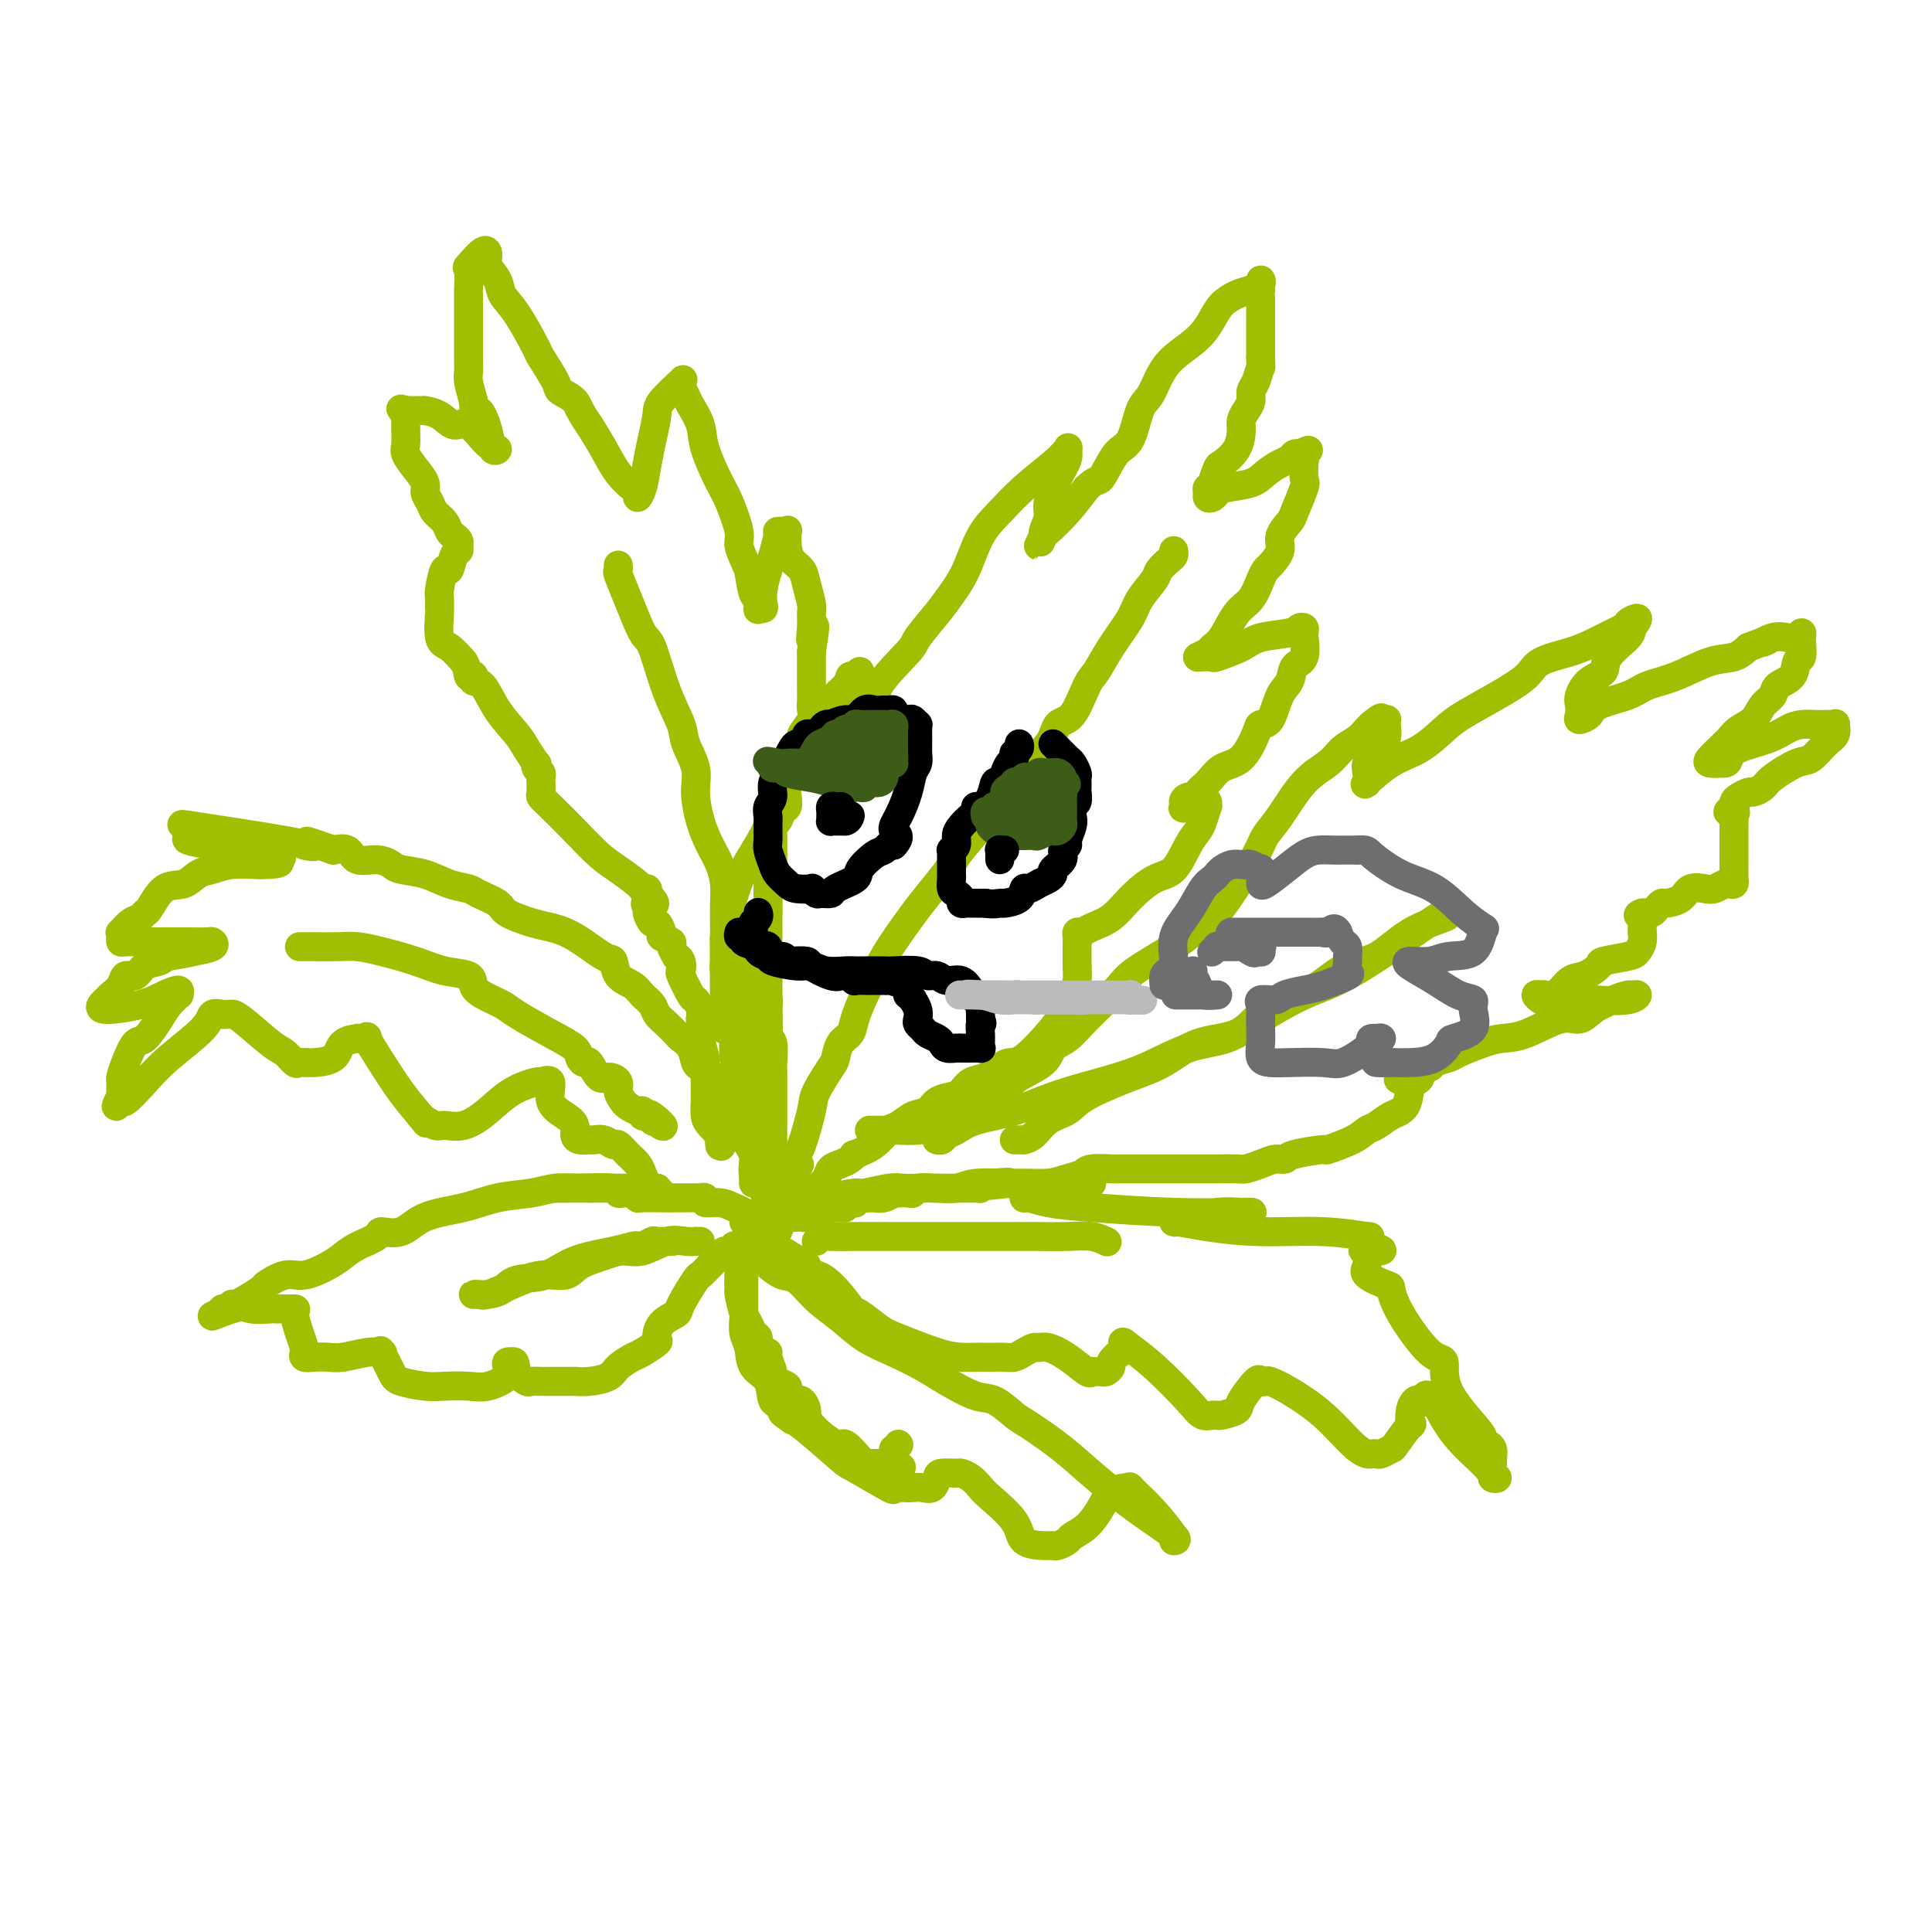 <svg viewBox='0 0 400 400' version='1.1' xmlns='http://www.w3.org/2000/svg' xmlns:xlink='http://www.w3.org/1999/xlink'><g fill='none' stroke='rgb(161,190,2)' stroke-width='6' stroke-linecap='round' stroke-linejoin='round'><path d='M150,207c0.001,-0.181 0.002,-0.361 0,0c-0.002,0.361 -0.007,1.264 0,-1c0.007,-2.264 0.027,-7.693 0,-10c-0.027,-2.307 -0.101,-1.491 0,-2c0.101,-0.509 0.376,-2.344 1,-5c0.624,-2.656 1.597,-6.135 3,-9c1.403,-2.865 3.238,-5.117 5,-9c1.762,-3.883 3.452,-9.399 5,-13c1.548,-3.601 2.953,-5.289 4,-7c1.047,-1.711 1.734,-3.444 3,-5c1.266,-1.556 3.110,-2.934 4,-4c0.890,-1.066 0.827,-1.820 1,-2c0.173,-0.180 0.582,0.215 1,0c0.418,-0.215 0.845,-1.040 1,-1c0.155,0.040 0.039,0.943 0,1c-0.039,0.057 -0.002,-0.733 0,0c0.002,0.733 -0.030,2.990 0,4c0.030,1.010 0.124,0.772 0,1c-0.124,0.228 -0.464,0.922 0,1c0.464,0.078 1.732,-0.461 3,-1'/><path d='M181,145c0.499,0.488 -0.253,-0.791 1,-3c1.253,-2.209 4.513,-5.347 6,-7c1.487,-1.653 1.202,-1.821 2,-3c0.798,-1.179 2.681,-3.371 4,-5c1.319,-1.629 2.076,-2.696 3,-4c0.924,-1.304 2.015,-2.845 3,-5c0.985,-2.155 1.865,-4.924 3,-7c1.135,-2.076 2.524,-3.457 4,-5c1.476,-1.543 3.038,-3.246 5,-5c1.962,-1.754 4.324,-3.559 6,-5c1.676,-1.441 2.666,-2.517 3,-3c0.334,-0.483 0.014,-0.374 0,0c-0.014,0.374 0.279,1.011 0,2c-0.279,0.989 -1.131,2.329 -2,4c-0.869,1.671 -1.754,3.673 -2,5c-0.246,1.327 0.148,1.980 0,3c-0.148,1.020 -0.838,2.406 -1,3c-0.162,0.594 0.203,0.397 0,1c-0.203,0.603 -0.974,2.007 -1,2c-0.026,-0.007 0.694,-1.425 1,-2c0.306,-0.575 0.198,-0.309 1,-1c0.802,-0.691 2.515,-2.340 4,-4c1.485,-1.660 2.743,-3.330 4,-5'/><path d='M225,101c2.086,-2.031 2.302,-1.109 3,-2c0.698,-0.891 1.877,-3.596 3,-5c1.123,-1.404 2.189,-1.509 3,-3c0.811,-1.491 1.368,-4.369 2,-6c0.632,-1.631 1.338,-2.015 2,-3c0.662,-0.985 1.279,-2.571 2,-4c0.721,-1.429 1.547,-2.701 3,-4c1.453,-1.299 3.533,-2.624 5,-4c1.467,-1.376 2.320,-2.802 3,-4c0.680,-1.198 1.187,-2.169 2,-3c0.813,-0.831 1.931,-1.521 3,-2c1.069,-0.479 2.090,-0.746 3,-1c0.910,-0.254 1.708,-0.496 2,-1c0.292,-0.504 0.078,-1.269 0,-1c-0.078,0.269 -0.021,1.574 0,2c0.021,0.426 0.006,-0.025 0,0c-0.006,0.025 -0.002,0.526 0,1c0.002,0.474 0.000,0.921 0,2c-0.000,1.079 -0.000,2.791 0,4c0.000,1.209 0.000,1.917 0,3c-0.000,1.083 -0.000,2.542 0,4'/><path d='M261,74c0.044,2.772 0.153,1.701 0,2c-0.153,0.299 -0.567,1.967 -1,3c-0.433,1.033 -0.886,1.430 -1,2c-0.114,0.570 0.112,1.314 0,2c-0.112,0.686 -0.562,1.316 -1,2c-0.438,0.684 -0.862,1.424 -1,2c-0.138,0.576 0.012,0.988 0,2c-0.012,1.012 -0.184,2.625 -1,4c-0.816,1.375 -2.275,2.511 -3,3c-0.725,0.489 -0.716,0.330 -1,1c-0.284,0.670 -0.862,2.169 -1,3c-0.138,0.831 0.162,0.994 0,1c-0.162,0.006 -0.787,-0.145 -1,0c-0.213,0.145 -0.016,0.586 0,1c0.016,0.414 -0.151,0.802 0,1c0.151,0.198 0.620,0.205 1,0c0.380,-0.205 0.672,-0.622 1,-1c0.328,-0.378 0.693,-0.717 2,-1c1.307,-0.283 3.554,-0.510 5,-1c1.446,-0.490 2.089,-1.242 3,-2c0.911,-0.758 2.090,-1.523 3,-2c0.910,-0.477 1.553,-0.667 2,-1c0.447,-0.333 0.699,-0.809 1,-1c0.301,-0.191 0.650,-0.095 1,0'/><path d='M269,94c3.166,-1.449 1.582,-0.571 1,0c-0.582,0.571 -0.163,0.836 0,1c0.163,0.164 0.070,0.227 0,1c-0.070,0.773 -0.118,2.255 0,3c0.118,0.745 0.401,0.754 0,2c-0.401,1.246 -1.487,3.728 -2,5c-0.513,1.272 -0.452,1.335 -1,2c-0.548,0.665 -1.704,1.934 -2,3c-0.296,1.066 0.269,1.931 0,3c-0.269,1.069 -1.373,2.342 -2,3c-0.627,0.658 -0.776,0.701 -1,1c-0.224,0.299 -0.522,0.854 -1,2c-0.478,1.146 -1.135,2.884 -2,4c-0.865,1.116 -1.939,1.609 -3,3c-1.061,1.391 -2.111,3.679 -3,5c-0.889,1.321 -1.618,1.674 -2,2c-0.382,0.326 -0.417,0.623 -1,1c-0.583,0.377 -1.713,0.833 -2,1c-0.287,0.167 0.269,0.045 1,0c0.731,-0.045 1.637,-0.013 2,0c0.363,0.013 0.181,0.006 0,0'/><path d='M251,136c0.428,0.092 -0.002,0.322 1,0c1.002,-0.322 3.435,-1.197 5,-2c1.565,-0.803 2.262,-1.533 4,-2c1.738,-0.467 4.518,-0.670 6,-1c1.482,-0.330 1.664,-0.786 2,-1c0.336,-0.214 0.824,-0.187 1,0c0.176,0.187 0.040,0.535 0,1c-0.040,0.465 0.015,1.048 0,1c-0.015,-0.048 -0.101,-0.728 0,0c0.101,0.728 0.389,2.865 0,4c-0.389,1.135 -1.456,1.270 -2,2c-0.544,0.730 -0.564,2.055 -1,3c-0.436,0.945 -1.288,1.511 -2,3c-0.712,1.489 -1.286,3.903 -2,5c-0.714,1.097 -1.570,0.878 -2,1c-0.430,0.122 -0.435,0.585 -1,2c-0.565,1.415 -1.691,3.781 -3,5c-1.309,1.219 -2.802,1.292 -4,2c-1.198,0.708 -2.101,2.050 -3,3c-0.899,0.950 -1.793,1.509 -2,2c-0.207,0.491 0.275,0.915 0,1c-0.275,0.085 -1.305,-0.169 -2,0c-0.695,0.169 -1.056,0.763 -1,1c0.056,0.237 0.528,0.119 1,0'/><path d='M246,166c-2.467,2.630 -0.135,0.703 1,0c1.135,-0.703 1.075,-0.184 1,0c-0.075,0.184 -0.163,0.033 0,0c0.163,-0.033 0.576,0.054 1,0c0.424,-0.054 0.857,-0.247 1,0c0.143,0.247 -0.006,0.934 0,1c0.006,0.066 0.165,-0.490 0,0c-0.165,0.490 -0.654,2.027 -1,3c-0.346,0.973 -0.550,1.383 -1,2c-0.450,0.617 -1.148,1.443 -2,3c-0.852,1.557 -1.860,3.846 -3,5c-1.140,1.154 -2.413,1.175 -4,2c-1.587,0.825 -3.487,2.455 -5,4c-1.513,1.545 -2.640,3.005 -4,4c-1.360,0.995 -2.953,1.523 -4,2c-1.047,0.477 -1.549,0.901 -2,1c-0.451,0.099 -0.853,-0.128 -1,0c-0.147,0.128 -0.039,0.611 0,1c0.039,0.389 0.011,0.684 0,1c-0.011,0.316 -0.003,0.652 0,1c0.003,0.348 0.001,0.709 0,1c-0.001,0.291 -0.000,0.512 0,1c0.000,0.488 0.000,1.244 0,2'/><path d='M223,200c0.036,1.634 0.127,2.217 0,3c-0.127,0.783 -0.471,1.764 -1,3c-0.529,1.236 -1.243,2.725 -2,4c-0.757,1.275 -1.556,2.334 -3,4c-1.444,1.666 -3.531,3.937 -5,5c-1.469,1.063 -2.319,0.919 -3,1c-0.681,0.081 -1.192,0.389 -2,1c-0.808,0.611 -1.911,1.525 -3,2c-1.089,0.475 -2.164,0.513 -3,1c-0.836,0.487 -1.434,1.425 -2,2c-0.566,0.575 -1.100,0.788 -2,1c-0.900,0.212 -2.166,0.422 -3,1c-0.834,0.578 -1.236,1.523 -2,2c-0.764,0.477 -1.891,0.486 -3,1c-1.109,0.514 -2.202,1.535 -3,2c-0.798,0.465 -1.302,0.376 -2,1c-0.698,0.624 -1.590,1.960 -3,3c-1.410,1.040 -3.337,1.783 -4,2c-0.663,0.217 -0.060,-0.094 0,0c0.060,0.094 -0.421,0.592 -1,1c-0.579,0.408 -1.256,0.725 -2,1c-0.744,0.275 -1.554,0.507 -2,1c-0.446,0.493 -0.526,1.248 -1,2c-0.474,0.752 -1.342,1.501 -2,2c-0.658,0.499 -1.108,0.749 -1,1c0.108,0.251 0.772,0.504 0,1c-0.772,0.496 -2.980,1.236 -4,2c-1.020,0.764 -0.852,1.552 -1,2c-0.148,0.448 -0.614,0.557 -1,1c-0.386,0.443 -0.693,1.222 -1,2'/><path d='M161,255c-1.950,2.160 -0.326,0.562 0,0c0.326,-0.562 -0.645,-0.086 -1,0c-0.355,0.086 -0.095,-0.217 0,0c0.095,0.217 0.026,0.953 0,1c-0.026,0.047 -0.007,-0.594 0,-1c0.007,-0.406 0.002,-0.578 0,-1c-0.002,-0.422 -0.000,-1.096 0,-2c0.000,-0.904 0.000,-2.038 0,-3c-0.000,-0.962 -0.000,-1.752 0,-3c0.000,-1.248 0.000,-2.954 0,-4c-0.000,-1.046 -0.000,-1.431 0,-2c0.000,-0.569 0.000,-1.321 0,-2c-0.000,-0.679 -0.000,-1.284 0,-2c0.000,-0.716 0.000,-1.543 0,-2c-0.000,-0.457 -0.000,-0.544 0,-1c0.000,-0.456 0.000,-1.281 0,-2c-0.000,-0.719 -0.000,-1.331 0,-2c0.000,-0.669 0.001,-1.395 0,-2c-0.001,-0.605 -0.004,-1.090 0,-2c0.004,-0.910 0.015,-2.247 0,-3c-0.015,-0.753 -0.057,-0.923 0,-2c0.057,-1.077 0.211,-3.062 0,-4c-0.211,-0.938 -0.789,-0.829 -1,-1c-0.211,-0.171 -0.057,-0.623 0,-1c0.057,-0.377 0.016,-0.679 0,-1c-0.016,-0.321 -0.008,-0.660 0,-1'/><path d='M159,212c-0.311,-6.560 -0.087,-1.460 0,0c0.087,1.460 0.037,-0.719 0,-2c-0.037,-1.281 -0.063,-1.664 0,-2c0.063,-0.336 0.213,-0.626 0,-1c-0.213,-0.374 -0.788,-0.831 -1,-1c-0.212,-0.169 -0.061,-0.048 0,0c0.061,0.048 0.030,0.024 0,0'/><path d='M150,194c0.000,0.333 0.000,0.665 0,1c-0.000,0.335 -0.001,0.672 0,1c0.001,0.328 0.004,0.648 0,1c-0.004,0.352 -0.015,0.735 0,1c0.015,0.265 0.057,0.413 0,1c-0.057,0.587 -0.211,1.614 0,2c0.211,0.386 0.788,0.132 1,1c0.212,0.868 0.061,2.858 0,4c-0.061,1.142 -0.030,1.437 0,2c0.030,0.563 0.060,1.393 0,2c-0.060,0.607 -0.208,0.992 0,2c0.208,1.008 0.774,2.638 1,3c0.226,0.362 0.112,-0.545 0,0c-0.112,0.545 -0.222,2.541 0,4c0.222,1.459 0.777,2.382 1,3c0.223,0.618 0.115,0.930 0,2c-0.115,1.070 -0.237,2.899 0,4c0.237,1.101 0.834,1.474 1,2c0.166,0.526 -0.100,1.206 0,2c0.100,0.794 0.567,1.704 1,3c0.433,1.296 0.833,2.978 1,4c0.167,1.022 0.100,1.384 0,2c-0.100,0.616 -0.233,1.485 0,2c0.233,0.515 0.832,0.677 1,1c0.168,0.323 -0.095,0.807 0,1c0.095,0.193 0.547,0.097 1,0'/><path d='M158,245c1.238,7.746 0.332,1.612 0,-1c-0.332,-2.612 -0.089,-1.701 0,-2c0.089,-0.299 0.024,-1.809 0,-3c-0.024,-1.191 -0.007,-2.062 0,-3c0.007,-0.938 0.006,-1.942 0,-3c-0.006,-1.058 -0.016,-2.170 0,-3c0.016,-0.830 0.057,-1.378 0,-2c-0.057,-0.622 -0.211,-1.317 0,-2c0.211,-0.683 0.789,-1.354 1,-2c0.211,-0.646 0.057,-1.266 0,-2c-0.057,-0.734 -0.015,-1.583 0,-3c0.015,-1.417 0.004,-3.403 0,-4c-0.004,-0.597 -0.001,0.194 0,0c0.001,-0.194 0.000,-1.374 0,-2c-0.000,-0.626 -0.000,-0.696 0,-1c0.000,-0.304 0.000,-0.840 0,-1c-0.000,-0.160 -0.000,0.057 0,0c0.000,-0.057 0.000,-0.387 0,-1c-0.000,-0.613 -0.000,-1.510 0,-2c0.000,-0.490 0.000,-0.572 0,-1c-0.000,-0.428 -0.000,-1.201 0,-2c0.000,-0.799 0.000,-1.625 0,-2c-0.000,-0.375 -0.000,-0.299 0,-1c0.000,-0.701 0.000,-2.180 0,-3c-0.000,-0.820 -0.000,-0.982 0,-1c0.000,-0.018 0.000,0.108 0,0c-0.000,-0.108 -0.000,-0.452 0,-1c0.000,-0.548 0.000,-1.302 0,-2c-0.000,-0.698 -0.000,-1.342 0,-2c0.000,-0.658 0.000,-1.331 0,-2c-0.000,-0.669 -0.000,-1.335 0,-2'/><path d='M159,189c0.154,-9.009 0.040,-3.531 0,-2c-0.040,1.531 -0.007,-0.884 0,-2c0.007,-1.116 -0.012,-0.933 0,-1c0.012,-0.067 0.056,-0.385 0,-1c-0.056,-0.615 -0.211,-1.527 0,-2c0.211,-0.473 0.789,-0.508 1,-1c0.211,-0.492 0.057,-1.442 0,-2c-0.057,-0.558 -0.015,-0.726 0,-1c0.015,-0.274 0.003,-0.655 0,-1c-0.003,-0.345 0.002,-0.655 0,-1c-0.002,-0.345 -0.012,-0.726 0,-1c0.012,-0.274 0.045,-0.440 0,-1c-0.045,-0.560 -0.170,-1.515 0,-2c0.170,-0.485 0.633,-0.500 1,-1c0.367,-0.500 0.638,-1.486 1,-2c0.362,-0.514 0.815,-0.557 1,-1c0.185,-0.443 0.101,-1.285 0,-2c-0.101,-0.715 -0.221,-1.304 0,-2c0.221,-0.696 0.781,-1.499 1,-2c0.219,-0.501 0.098,-0.701 0,-1c-0.098,-0.299 -0.172,-0.698 0,-1c0.172,-0.302 0.589,-0.507 1,-1c0.411,-0.493 0.814,-1.273 1,-2c0.186,-0.727 0.155,-1.401 0,-2c-0.155,-0.599 -0.434,-1.122 0,-2c0.434,-0.878 1.580,-2.110 2,-3c0.420,-0.890 0.112,-1.437 0,-2c-0.112,-0.563 -0.030,-1.141 0,-2c0.030,-0.859 0.008,-2.001 0,-3c-0.008,-0.999 -0.002,-1.857 0,-3c0.002,-1.143 0.001,-2.572 0,-4'/><path d='M168,135c1.391,-8.956 0.370,-4.346 0,-3c-0.370,1.346 -0.087,-0.574 0,-2c0.087,-1.426 -0.022,-2.359 0,-3c0.022,-0.641 0.174,-0.989 0,-2c-0.174,-1.011 -0.674,-2.685 -1,-4c-0.326,-1.315 -0.479,-2.272 -1,-3c-0.521,-0.728 -1.410,-1.228 -2,-2c-0.590,-0.772 -0.880,-1.815 -1,-3c-0.120,-1.185 -0.070,-2.513 0,-3c0.070,-0.487 0.159,-0.131 0,0c-0.159,0.131 -0.567,0.039 -1,0c-0.433,-0.039 -0.890,-0.026 -1,0c-0.110,0.026 0.128,0.066 0,1c-0.128,0.934 -0.622,2.762 -1,4c-0.378,1.238 -0.641,1.886 -1,3c-0.359,1.114 -0.814,2.693 -1,4c-0.186,1.307 -0.102,2.343 0,3c0.102,0.657 0.220,0.936 0,1c-0.220,0.064 -0.780,-0.088 -1,0c-0.220,0.088 -0.100,0.415 0,0c0.100,-0.415 0.181,-1.573 0,-2c-0.181,-0.427 -0.623,-0.122 -1,-1c-0.377,-0.878 -0.688,-2.939 -1,-5'/><path d='M155,118c-0.944,-2.120 -1.805,-3.921 -2,-5c-0.195,-1.079 0.275,-1.435 0,-3c-0.275,-1.565 -1.296,-4.338 -2,-6c-0.704,-1.662 -1.092,-2.213 -2,-4c-0.908,-1.787 -2.338,-4.811 -3,-7c-0.662,-2.189 -0.557,-3.542 -1,-5c-0.443,-1.458 -1.435,-3.021 -2,-4c-0.565,-0.979 -0.701,-1.373 -1,-2c-0.299,-0.627 -0.759,-1.485 -1,-2c-0.241,-0.515 -0.264,-0.687 0,-1c0.264,-0.313 0.814,-0.767 0,0c-0.814,0.767 -2.991,2.754 -4,4c-1.009,1.246 -0.849,1.750 -1,3c-0.151,1.250 -0.615,3.246 -1,5c-0.385,1.754 -0.693,3.267 -1,5c-0.307,1.733 -0.613,3.687 -1,5c-0.387,1.313 -0.855,1.987 -1,2c-0.145,0.013 0.033,-0.635 0,-1c-0.033,-0.365 -0.277,-0.448 -1,-1c-0.723,-0.552 -1.925,-1.572 -3,-3c-1.075,-1.428 -2.021,-3.265 -3,-5c-0.979,-1.735 -1.989,-3.367 -3,-5'/><path d='M122,88c-2.202,-3.033 -2.209,-4.117 -3,-5c-0.791,-0.883 -2.368,-1.566 -3,-2c-0.632,-0.434 -0.320,-0.619 -1,-2c-0.680,-1.381 -2.352,-3.958 -3,-5c-0.648,-1.042 -0.272,-0.548 -1,-2c-0.728,-1.452 -2.559,-4.850 -4,-7c-1.441,-2.150 -2.492,-3.052 -3,-4c-0.508,-0.948 -0.473,-1.941 -1,-3c-0.527,-1.059 -1.616,-2.183 -2,-3c-0.384,-0.817 -0.065,-1.328 0,-2c0.065,-0.672 -0.126,-1.505 -1,-1c-0.874,0.505 -2.430,2.349 -3,3c-0.570,0.651 -0.153,0.111 0,1c0.153,0.889 0.041,3.209 0,4c-0.041,0.791 -0.011,0.053 0,1c0.011,0.947 0.003,3.581 0,5c-0.003,1.419 -0.002,1.625 0,2c0.002,0.375 0.003,0.921 0,2c-0.003,1.079 -0.011,2.691 0,4c0.011,1.309 0.041,2.314 0,3c-0.041,0.686 -0.155,1.053 0,2c0.155,0.947 0.577,2.473 1,4'/><path d='M98,83c0.270,4.607 0.447,2.125 1,2c0.553,-0.125 1.484,2.109 2,4c0.516,1.891 0.616,3.440 1,4c0.384,0.560 1.051,0.129 1,0c-0.051,-0.129 -0.820,0.042 -2,-1c-1.180,-1.042 -2.771,-3.299 -4,-4c-1.229,-0.701 -2.097,0.152 -3,0c-0.903,-0.152 -1.842,-1.309 -3,-2c-1.158,-0.691 -2.534,-0.917 -3,-1c-0.466,-0.083 -0.022,-0.022 0,0c0.022,0.022 -0.379,0.006 -1,0c-0.621,-0.006 -1.463,-0.002 -2,0c-0.537,0.002 -0.768,0.001 -1,0'/><path d='M84,85c-2.011,-0.514 -0.538,-0.300 0,0c0.538,0.300 0.143,0.684 0,1c-0.143,0.316 -0.033,0.563 0,1c0.033,0.437 -0.012,1.065 0,2c0.012,0.935 0.079,2.176 0,3c-0.079,0.824 -0.305,1.232 0,2c0.305,0.768 1.141,1.896 2,3c0.859,1.104 1.739,2.182 2,3c0.261,0.818 -0.099,1.375 0,2c0.099,0.625 0.656,1.319 1,2c0.344,0.681 0.474,1.348 1,2c0.526,0.652 1.447,1.288 2,2c0.553,0.712 0.737,1.501 1,2c0.263,0.499 0.603,0.709 1,1c0.397,0.291 0.849,0.665 1,1c0.151,0.335 -0.001,0.632 0,1c0.001,0.368 0.154,0.806 0,1c-0.154,0.194 -0.616,0.145 -1,1c-0.384,0.855 -0.692,2.615 -1,3c-0.308,0.385 -0.618,-0.605 -1,0c-0.382,0.605 -0.836,2.807 -1,4c-0.164,1.193 -0.039,1.379 0,2c0.039,0.621 -0.009,1.677 0,2c0.009,0.323 0.075,-0.089 0,1c-0.075,1.089 -0.289,3.678 0,5c0.289,1.322 1.083,1.378 2,2c0.917,0.622 1.959,1.811 3,3'/><path d='M96,137c0.941,1.449 0.794,2.570 1,3c0.206,0.430 0.767,0.168 1,0c0.233,-0.168 0.139,-0.242 0,0c-0.139,0.242 -0.323,0.801 0,1c0.323,0.199 1.152,0.037 2,1c0.848,0.963 1.716,3.052 3,5c1.284,1.948 2.984,3.754 4,5c1.016,1.246 1.348,1.930 2,3c0.652,1.070 1.625,2.524 2,3c0.375,0.476 0.153,-0.026 0,0c-0.153,0.026 -0.237,0.579 0,1c0.237,0.421 0.796,0.708 1,1c0.204,0.292 0.054,0.589 0,1c-0.054,0.411 -0.011,0.937 0,1c0.011,0.063 -0.011,-0.337 0,0c0.011,0.337 0.053,1.409 0,2c-0.053,0.591 -0.203,0.699 0,1c0.203,0.301 0.759,0.795 2,2c1.241,1.205 3.169,3.122 5,5c1.831,1.878 3.566,3.718 5,5c1.434,1.282 2.567,2.007 4,3c1.433,0.993 3.168,2.256 4,3c0.832,0.744 0.763,0.970 1,1c0.237,0.030 0.782,-0.134 1,0c0.218,0.134 0.109,0.567 0,1'/><path d='M134,185c3.090,3.184 0.817,2.144 0,2c-0.817,-0.144 -0.176,0.609 0,1c0.176,0.391 -0.113,0.419 0,1c0.113,0.581 0.626,1.714 1,2c0.374,0.286 0.607,-0.276 1,0c0.393,0.276 0.947,1.388 1,2c0.053,0.612 -0.393,0.724 0,1c0.393,0.276 1.626,0.717 2,1c0.374,0.283 -0.109,0.409 0,1c0.109,0.591 0.812,1.647 1,2c0.188,0.353 -0.139,0.004 0,0c0.139,-0.004 0.744,0.337 1,1c0.256,0.663 0.163,1.647 0,2c-0.163,0.353 -0.398,0.074 0,1c0.398,0.926 1.427,3.055 2,4c0.573,0.945 0.689,0.705 1,1c0.311,0.295 0.816,1.127 1,2c0.184,0.873 0.048,1.789 0,2c-0.048,0.211 -0.009,-0.283 0,0c0.009,0.283 -0.012,1.341 0,2c0.012,0.659 0.056,0.917 0,1c-0.056,0.083 -0.211,-0.010 0,1c0.211,1.010 0.789,3.123 1,4c0.211,0.877 0.056,0.518 0,1c-0.056,0.482 -0.013,1.806 0,3c0.013,1.194 -0.005,2.259 0,3c0.005,0.741 0.032,1.157 0,2c-0.032,0.843 -0.124,2.111 0,3c0.124,0.889 0.464,1.397 1,2c0.536,0.603 1.268,1.302 2,2'/><path d='M149,235c0.619,4.190 0.167,1.667 0,1c-0.167,-0.667 -0.048,0.524 0,1c0.048,0.476 0.024,0.238 0,0'/><path d='M180,234c0.477,0.000 0.955,0.000 1,0c0.045,-0.000 -0.341,-0.000 0,0c0.341,0.000 1.410,0.001 2,0c0.590,-0.001 0.702,-0.003 1,0c0.298,0.003 0.784,0.010 1,0c0.216,-0.010 0.164,-0.036 1,0c0.836,0.036 2.560,0.133 4,0c1.440,-0.133 2.595,-0.496 3,-1c0.405,-0.504 0.059,-1.149 1,-2c0.941,-0.851 3.168,-1.909 6,-3c2.832,-1.091 6.270,-2.217 8,-3c1.730,-0.783 1.751,-1.225 3,-2c1.249,-0.775 3.724,-1.884 5,-3c1.276,-1.116 1.351,-2.239 2,-3c0.649,-0.761 1.871,-1.159 3,-2c1.129,-0.841 2.163,-2.126 4,-4c1.837,-1.874 4.476,-4.339 6,-6c1.524,-1.661 1.932,-2.520 4,-4c2.068,-1.480 5.797,-3.582 8,-5c2.203,-1.418 2.879,-2.150 4,-3c1.121,-0.850 2.686,-1.816 4,-3c1.314,-1.184 2.377,-2.585 4,-5c1.623,-2.415 3.807,-5.843 5,-8c1.193,-2.157 1.397,-3.043 2,-4c0.603,-0.957 1.607,-1.985 3,-4c1.393,-2.015 3.175,-5.016 5,-7c1.825,-1.984 3.693,-2.952 5,-4c1.307,-1.048 2.051,-2.178 3,-3c0.949,-0.822 2.102,-1.337 3,-2c0.898,-0.663 1.542,-1.475 2,-2c0.458,-0.525 0.729,-0.762 1,-1'/><path d='M284,150c2.559,-2.085 1.955,-1.296 2,-1c0.045,0.296 0.739,0.099 1,0c0.261,-0.099 0.091,-0.101 0,0c-0.091,0.101 -0.101,0.306 0,1c0.101,0.694 0.314,1.878 0,3c-0.314,1.122 -1.156,2.182 -2,3c-0.844,0.818 -1.689,1.395 -2,2c-0.311,0.605 -0.087,1.237 0,2c0.087,0.763 0.037,1.655 0,2c-0.037,0.345 -0.062,0.141 0,0c0.062,-0.141 0.211,-0.219 0,0c-0.211,0.219 -0.783,0.734 0,0c0.783,-0.734 2.920,-2.716 5,-4c2.080,-1.284 4.101,-1.869 6,-3c1.899,-1.131 3.674,-2.806 5,-4c1.326,-1.194 2.202,-1.906 4,-3c1.798,-1.094 4.516,-2.572 7,-4c2.484,-1.428 4.732,-2.808 6,-4c1.268,-1.192 1.556,-2.196 3,-3c1.444,-0.804 4.042,-1.409 6,-2c1.958,-0.591 3.274,-1.169 5,-2c1.726,-0.831 3.863,-1.916 6,-3'/><path d='M336,130c2.719,-1.221 1.015,-0.774 1,-1c-0.015,-0.226 1.659,-1.126 2,-1c0.341,0.126 -0.650,1.279 -1,2c-0.350,0.721 -0.059,1.012 -1,2c-0.941,0.988 -3.114,2.673 -4,4c-0.886,1.327 -0.486,2.295 -1,3c-0.514,0.705 -1.944,1.146 -3,2c-1.056,0.854 -1.740,2.122 -2,3c-0.260,0.878 -0.096,1.368 0,2c0.096,0.632 0.122,1.407 0,2c-0.122,0.593 -0.394,1.004 0,1c0.394,-0.004 1.453,-0.422 2,-1c0.547,-0.578 0.581,-1.314 2,-2c1.419,-0.686 4.221,-1.321 6,-2c1.779,-0.679 2.535,-1.403 4,-2c1.465,-0.597 3.640,-1.067 6,-2c2.360,-0.933 4.905,-2.328 7,-3c2.095,-0.672 3.742,-0.621 5,-1c1.258,-0.379 2.129,-1.190 3,-2'/><path d='M362,134c6.014,-2.333 3.549,-1.166 3,-1c-0.549,0.166 0.820,-0.670 2,-1c1.180,-0.330 2.172,-0.154 3,0c0.828,0.154 1.491,0.287 2,0c0.509,-0.287 0.865,-0.994 1,-1c0.135,-0.006 0.049,0.688 0,1c-0.049,0.312 -0.062,0.244 0,1c0.062,0.756 0.200,2.338 0,3c-0.200,0.662 -0.739,0.403 -1,1c-0.261,0.597 -0.243,2.051 -1,3c-0.757,0.949 -2.289,1.395 -3,2c-0.711,0.605 -0.600,1.370 -1,2c-0.400,0.630 -1.312,1.125 -2,2c-0.688,0.875 -1.153,2.131 -2,3c-0.847,0.869 -2.076,1.350 -3,2c-0.924,0.650 -1.542,1.470 -2,2c-0.458,0.530 -0.755,0.769 -1,1c-0.245,0.231 -0.437,0.454 -1,1c-0.563,0.546 -1.498,1.416 -2,2c-0.502,0.584 -0.572,0.881 0,1c0.572,0.119 1.786,0.059 3,0'/><path d='M357,158c0.652,0.025 0.782,-0.414 1,-1c0.218,-0.586 0.524,-1.320 2,-2c1.476,-0.680 4.122,-1.307 6,-2c1.878,-0.693 2.990,-1.454 4,-2c1.010,-0.546 1.920,-0.879 3,-1c1.080,-0.121 2.332,-0.032 3,0c0.668,0.032 0.753,0.007 1,0c0.247,-0.007 0.656,0.004 1,0c0.344,-0.004 0.623,-0.025 1,0c0.377,0.025 0.852,0.095 1,0c0.148,-0.095 -0.030,-0.354 0,0c0.030,0.354 0.268,1.320 0,2c-0.268,0.680 -1.040,1.075 -2,2c-0.960,0.925 -2.106,2.381 -3,3c-0.894,0.619 -1.534,0.400 -3,1c-1.466,0.600 -3.758,2.020 -5,3c-1.242,0.980 -1.433,1.519 -2,2c-0.567,0.481 -1.511,0.903 -2,1c-0.489,0.097 -0.523,-0.132 -1,0c-0.477,0.132 -1.396,0.624 -2,1c-0.604,0.376 -0.894,0.637 -1,1c-0.106,0.363 -0.029,0.829 0,1c0.029,0.171 0.008,0.049 0,0c-0.008,-0.049 -0.004,-0.024 0,0'/><path d='M359,167c-2.475,1.727 -0.663,1.044 0,1c0.663,-0.044 0.178,0.552 0,1c-0.178,0.448 -0.048,0.750 0,1c0.048,0.250 0.013,0.449 0,1c-0.013,0.551 -0.003,1.453 0,2c0.003,0.547 0.001,0.738 0,1c-0.001,0.262 -0.000,0.595 0,1c0.000,0.405 0.000,0.882 0,1c-0.000,0.118 -0.000,-0.122 0,0c0.000,0.122 -0.000,0.606 0,1c0.000,0.394 0.000,0.697 0,1c-0.000,0.303 -0.000,0.606 0,1c0.000,0.394 0.001,0.880 0,1c-0.001,0.120 -0.003,-0.125 0,0c0.003,0.125 0.013,0.621 0,1c-0.013,0.379 -0.048,0.641 0,1c0.048,0.359 0.180,0.815 0,1c-0.180,0.185 -0.671,0.100 -1,0c-0.329,-0.100 -0.495,-0.217 -1,0c-0.505,0.217 -1.347,0.766 -2,1c-0.653,0.234 -1.116,0.153 -2,0c-0.884,-0.153 -2.187,-0.378 -3,0c-0.813,0.378 -1.135,1.359 -2,2c-0.865,0.641 -2.274,0.942 -3,1c-0.726,0.058 -0.769,-0.128 -1,0c-0.231,0.128 -0.650,0.570 -1,1c-0.350,0.430 -0.633,0.846 -1,1c-0.367,0.154 -0.819,0.044 -1,0c-0.181,-0.044 -0.090,-0.022 0,0'/><path d='M341,189c-3.011,1.041 -1.539,0.143 -1,0c0.539,-0.143 0.144,0.468 0,1c-0.144,0.532 -0.038,0.986 0,1c0.038,0.014 0.007,-0.410 0,0c-0.007,0.410 0.010,1.654 0,2c-0.010,0.346 -0.045,-0.205 0,0c0.045,0.205 0.172,1.167 0,2c-0.172,0.833 -0.644,1.537 -1,2c-0.356,0.463 -0.598,0.685 -2,1c-1.402,0.315 -3.965,0.723 -5,1c-1.035,0.277 -0.543,0.424 -1,1c-0.457,0.576 -1.864,1.580 -3,2c-1.136,0.420 -2.002,0.256 -3,1c-0.998,0.744 -2.129,2.394 -3,3c-0.871,0.606 -1.484,0.166 -2,0c-0.516,-0.166 -0.936,-0.059 -1,0c-0.064,0.059 0.228,0.068 0,0c-0.228,-0.068 -0.975,-0.214 -1,0c-0.025,0.214 0.674,0.789 1,1c0.326,0.211 0.280,0.057 1,0c0.720,-0.057 2.206,-0.016 4,0c1.794,0.016 3.897,0.008 6,0'/><path d='M330,207c3.151,0.216 5.530,0.256 7,0c1.470,-0.256 2.031,-0.810 2,-1c-0.031,-0.190 -0.654,-0.018 -1,0c-0.346,0.018 -0.413,-0.117 -1,0c-0.587,0.117 -1.692,0.487 -3,1c-1.308,0.513 -2.818,1.170 -4,2c-1.182,0.830 -2.036,1.832 -3,2c-0.964,0.168 -2.037,-0.498 -4,0c-1.963,0.498 -4.814,2.161 -7,3c-2.186,0.839 -3.707,0.855 -5,1c-1.293,0.145 -2.359,0.421 -4,1c-1.641,0.579 -3.858,1.462 -5,2c-1.142,0.538 -1.210,0.732 -2,1c-0.790,0.268 -2.303,0.611 -3,1c-0.697,0.389 -0.579,0.826 -1,1c-0.421,0.174 -1.383,0.085 -2,0c-0.617,-0.085 -0.891,-0.167 -1,0c-0.109,0.167 -0.055,0.584 0,1'/><path d='M293,222c-6.821,2.487 -1.875,1.204 0,1c1.875,-0.204 0.679,0.670 0,1c-0.679,0.330 -0.839,0.115 -1,1c-0.161,0.885 -0.322,2.870 -1,4c-0.678,1.130 -1.871,1.407 -3,2c-1.129,0.593 -2.192,1.503 -3,2c-0.808,0.497 -1.362,0.581 -2,1c-0.638,0.419 -1.361,1.174 -3,2c-1.639,0.826 -4.196,1.723 -5,2c-0.804,0.277 0.144,-0.067 -1,0c-1.144,0.067 -4.380,0.543 -6,1c-1.620,0.457 -1.625,0.893 -2,1c-0.375,0.107 -1.121,-0.115 -2,0c-0.879,0.115 -1.893,0.567 -3,1c-1.107,0.433 -2.308,0.848 -3,1c-0.692,0.152 -0.875,0.041 -2,0c-1.125,-0.041 -3.194,-0.011 -4,0c-0.806,0.011 -0.351,0.003 -1,0c-0.649,-0.003 -2.402,-0.001 -4,0c-1.598,0.001 -3.041,0.000 -4,0c-0.959,-0.000 -1.433,-0.001 -3,0c-1.567,0.001 -4.225,0.003 -6,0c-1.775,-0.003 -2.666,-0.012 -3,0c-0.334,0.012 -0.112,0.046 -1,0c-0.888,-0.046 -2.888,-0.170 -4,0c-1.112,0.170 -1.338,0.634 -2,1c-0.662,0.366 -1.760,0.634 -3,1c-1.240,0.366 -2.621,0.830 -4,1c-1.379,0.170 -2.756,0.046 -4,0c-1.244,-0.046 -2.355,-0.013 -3,0c-0.645,0.013 -0.822,0.007 -1,0'/><path d='M209,245c-10.365,1.099 -3.277,0.347 -1,0c2.277,-0.347 -0.258,-0.289 -2,0c-1.742,0.289 -2.691,0.810 -3,1c-0.309,0.190 0.022,0.051 0,0c-0.022,-0.051 -0.395,-0.013 -1,0c-0.605,0.013 -1.440,0.003 -2,0c-0.560,-0.003 -0.843,0.003 -2,0c-1.157,-0.003 -3.188,-0.015 -4,0c-0.812,0.015 -0.406,0.056 -1,0c-0.594,-0.056 -2.188,-0.211 -3,0c-0.812,0.211 -0.843,0.788 -1,1c-0.157,0.212 -0.440,0.061 -1,0c-0.560,-0.061 -1.398,-0.030 -2,0c-0.602,0.030 -0.970,0.061 -1,0c-0.030,-0.061 0.276,-0.212 0,0c-0.276,0.212 -1.133,0.789 -2,1c-0.867,0.211 -1.742,0.055 -2,0c-0.258,-0.055 0.103,-0.011 0,0c-0.103,0.011 -0.668,-0.011 -1,0c-0.332,0.011 -0.431,0.056 -1,0c-0.569,-0.056 -1.606,-0.212 -2,0c-0.394,0.212 -0.143,0.793 0,1c0.143,0.207 0.179,0.041 0,0c-0.179,-0.041 -0.573,0.041 -1,0c-0.427,-0.041 -0.888,-0.207 -1,0c-0.112,0.207 0.124,0.786 0,1c-0.124,0.214 -0.607,0.061 -1,0c-0.393,-0.061 -0.697,-0.031 -1,0'/><path d='M173,250c-5.517,0.775 -1.310,0.211 0,0c1.310,-0.211 -0.276,-0.070 -1,0c-0.724,0.070 -0.585,0.070 -1,0c-0.415,-0.070 -1.382,-0.211 -2,0c-0.618,0.211 -0.887,0.775 -1,1c-0.113,0.225 -0.072,0.113 0,0c0.072,-0.113 0.174,-0.226 0,0c-0.174,0.226 -0.625,0.790 -1,1c-0.375,0.210 -0.673,0.064 -1,0c-0.327,-0.064 -0.683,-0.048 -1,0c-0.317,0.048 -0.597,0.127 -1,0c-0.403,-0.127 -0.930,-0.460 -1,-1c-0.070,-0.540 0.318,-1.286 0,-2c-0.318,-0.714 -1.341,-1.394 -2,-2c-0.659,-0.606 -0.952,-1.136 -1,-2c-0.048,-0.864 0.151,-2.062 0,-3c-0.151,-0.938 -0.652,-1.616 -1,-2c-0.348,-0.384 -0.541,-0.474 -1,-1c-0.459,-0.526 -1.182,-1.487 -2,-2c-0.818,-0.513 -1.729,-0.578 -2,-1c-0.271,-0.422 0.099,-1.202 0,-2c-0.099,-0.798 -0.666,-1.616 -1,-2c-0.334,-0.384 -0.436,-0.334 -1,-1c-0.564,-0.666 -1.590,-2.047 -2,-3c-0.410,-0.953 -0.205,-1.476 0,-2'/><path d='M150,226c-2.300,-4.446 -1.049,-2.560 -1,-2c0.049,0.560 -1.104,-0.207 -2,-1c-0.896,-0.793 -1.535,-1.612 -2,-2c-0.465,-0.388 -0.757,-0.345 -1,-1c-0.243,-0.655 -0.436,-2.010 -1,-3c-0.564,-0.990 -1.498,-1.616 -2,-2c-0.502,-0.384 -0.572,-0.525 -1,-1c-0.428,-0.475 -1.216,-1.282 -2,-2c-0.784,-0.718 -1.566,-1.346 -2,-2c-0.434,-0.654 -0.522,-1.335 -1,-2c-0.478,-0.665 -1.346,-1.313 -2,-2c-0.654,-0.687 -1.094,-1.413 -2,-2c-0.906,-0.587 -2.280,-1.036 -3,-2c-0.720,-0.964 -0.788,-2.442 -1,-3c-0.212,-0.558 -0.568,-0.194 -2,-1c-1.432,-0.806 -3.939,-2.782 -6,-4c-2.061,-1.218 -3.676,-1.678 -5,-2c-1.324,-0.322 -2.355,-0.506 -4,-1c-1.645,-0.494 -3.902,-1.297 -5,-2c-1.098,-0.703 -1.037,-1.305 -2,-2c-0.963,-0.695 -2.951,-1.482 -4,-2c-1.049,-0.518 -1.158,-0.768 -2,-1c-0.842,-0.232 -2.415,-0.445 -4,-1c-1.585,-0.555 -3.181,-1.453 -5,-2c-1.819,-0.547 -3.862,-0.742 -5,-1c-1.138,-0.258 -1.371,-0.577 -2,-1c-0.629,-0.423 -1.653,-0.948 -3,-1c-1.347,-0.052 -3.016,0.371 -4,0c-0.984,-0.371 -1.281,-1.534 -2,-2c-0.719,-0.466 -1.859,-0.233 -3,0'/><path d='M69,176c-8.503,-3.014 -4.761,-1.550 -4,-1c0.761,0.550 -1.460,0.186 -2,0c-0.540,-0.186 0.601,-0.195 -4,-1c-4.601,-0.805 -14.945,-2.405 -19,-3c-4.055,-0.595 -1.822,-0.185 -1,0c0.822,0.185 0.233,0.144 0,0c-0.233,-0.144 -0.110,-0.390 0,0c0.110,0.390 0.206,1.415 0,2c-0.206,0.585 -0.713,0.730 0,1c0.713,0.270 2.647,0.664 5,1c2.353,0.336 5.125,0.612 7,1c1.875,0.388 2.853,0.888 4,1c1.147,0.112 2.463,-0.162 3,0c0.537,0.162 0.296,0.761 0,1c-0.296,0.239 -0.648,0.120 -1,0'/><path d='M57,178c2.386,0.841 -0.648,0.945 -2,1c-1.352,0.055 -1.022,0.061 -2,0c-0.978,-0.061 -3.266,-0.188 -5,0c-1.734,0.188 -2.916,0.692 -4,1c-1.084,0.308 -2.069,0.421 -3,1c-0.931,0.579 -1.807,1.622 -3,2c-1.193,0.378 -2.703,0.089 -4,1c-1.297,0.911 -2.379,3.022 -3,4c-0.621,0.978 -0.779,0.821 -1,1c-0.221,0.179 -0.504,0.692 -1,1c-0.496,0.308 -1.205,0.412 -2,1c-0.795,0.588 -1.676,1.660 -2,2c-0.324,0.340 -0.092,-0.053 0,0c0.092,0.053 0.045,0.550 0,1c-0.045,0.450 -0.088,0.853 0,1c0.088,0.147 0.307,0.040 1,0c0.693,-0.040 1.859,-0.011 3,0c1.141,0.011 2.256,0.006 4,0c1.744,-0.006 4.116,-0.013 6,0c1.884,0.013 3.278,0.045 4,0c0.722,-0.045 0.771,-0.166 1,0c0.229,0.166 0.637,0.619 0,1c-0.637,0.381 -2.318,0.691 -4,1'/><path d='M40,197c-1.517,0.482 -3.811,0.688 -5,1c-1.189,0.312 -1.273,0.730 -2,1c-0.727,0.270 -2.096,0.391 -3,1c-0.904,0.609 -1.341,1.707 -2,2c-0.659,0.293 -1.539,-0.220 -2,0c-0.461,0.220 -0.504,1.174 -1,2c-0.496,0.826 -1.445,1.526 -2,2c-0.555,0.474 -0.715,0.723 -1,1c-0.285,0.277 -0.696,0.581 -1,1c-0.304,0.419 -0.502,0.954 1,1c1.502,0.046 4.706,-0.395 7,-1c2.294,-0.605 3.680,-1.372 5,-2c1.320,-0.628 2.573,-1.117 3,-1c0.427,0.117 0.028,0.841 0,1c-0.028,0.159 0.316,-0.248 0,0c-0.316,0.248 -1.293,1.150 -2,2c-0.707,0.850 -1.146,1.646 -2,3c-0.854,1.354 -2.124,3.265 -3,4c-0.876,0.735 -1.359,0.295 -2,1c-0.641,0.705 -1.440,2.556 -2,4c-0.560,1.444 -0.882,2.480 -1,3c-0.118,0.520 -0.032,0.525 0,1c0.032,0.475 0.009,1.422 0,2c-0.009,0.578 -0.005,0.789 0,1'/><path d='M25,227c-1.866,3.581 -0.531,1.532 0,1c0.531,-0.532 0.260,0.452 1,0c0.740,-0.452 2.492,-2.342 4,-4c1.508,-1.658 2.771,-3.085 5,-5c2.229,-1.915 5.424,-4.317 7,-6c1.576,-1.683 1.532,-2.647 2,-3c0.468,-0.353 1.448,-0.096 2,0c0.552,0.096 0.676,0.029 1,0c0.324,-0.029 0.849,-0.020 1,0c0.151,0.020 -0.072,0.051 0,0c0.072,-0.051 0.439,-0.186 2,1c1.561,1.186 4.317,3.691 6,5c1.683,1.309 2.292,1.423 3,2c0.708,0.577 1.514,1.619 2,2c0.486,0.381 0.652,0.102 1,0c0.348,-0.102 0.878,-0.028 1,0c0.122,0.028 -0.163,0.011 0,0c0.163,-0.011 0.773,-0.017 1,0c0.227,0.017 0.069,0.057 1,0c0.931,-0.057 2.951,-0.210 4,-1c1.049,-0.790 1.126,-2.215 2,-3c0.874,-0.785 2.544,-0.928 3,-1c0.456,-0.072 -0.300,-0.071 0,0c0.300,0.071 1.658,0.212 2,0c0.342,-0.212 -0.331,-0.779 0,0c0.331,0.779 1.666,2.902 3,5c1.334,2.098 2.667,4.171 4,6c1.333,1.829 2.667,3.415 4,5'/><path d='M87,231c2.136,2.639 0.976,1.235 1,1c0.024,-0.235 1.232,0.698 2,1c0.768,0.302 1.096,-0.028 2,0c0.904,0.028 2.384,0.415 4,0c1.616,-0.415 3.370,-1.631 5,-3c1.630,-1.369 3.138,-2.890 5,-4c1.862,-1.110 4.077,-1.808 5,-2c0.923,-0.192 0.552,0.122 1,0c0.448,-0.122 1.713,-0.681 2,0c0.287,0.681 -0.405,2.603 0,4c0.405,1.397 1.905,2.269 3,3c1.095,0.731 1.784,1.320 2,2c0.216,0.680 -0.042,1.449 0,2c0.042,0.551 0.382,0.884 1,1c0.618,0.116 1.513,0.015 2,0c0.487,-0.015 0.567,0.054 1,0c0.433,-0.054 1.219,-0.233 2,0c0.781,0.233 1.557,0.877 2,1c0.443,0.123 0.552,-0.276 1,0c0.448,0.276 1.234,1.226 2,2c0.766,0.774 1.511,1.370 2,2c0.489,0.630 0.722,1.293 1,2c0.278,0.707 0.600,1.458 1,2c0.400,0.542 0.877,0.877 1,1c0.123,0.123 -0.108,0.035 0,0c0.108,-0.035 0.554,-0.018 1,0'/><path d='M136,246c1.500,1.500 0.750,0.750 0,0'/><path d='M166,249c0.326,0.006 0.652,0.012 1,0c0.348,-0.012 0.720,-0.041 1,0c0.280,0.041 0.470,0.151 1,0c0.530,-0.151 1.400,-0.562 3,-1c1.600,-0.438 3.930,-0.902 5,-1c1.070,-0.098 0.879,0.170 2,0c1.121,-0.170 3.553,-0.776 5,-1c1.447,-0.224 1.910,-0.064 3,0c1.090,0.064 2.807,0.031 4,0c1.193,-0.031 1.863,-0.061 3,0c1.137,0.061 2.740,0.212 4,0c1.260,-0.212 2.175,-0.789 4,-1c1.825,-0.211 4.559,-0.057 7,0c2.441,0.057 4.591,0.015 6,0c1.409,-0.015 2.079,-0.004 3,0c0.921,0.004 2.094,0.001 3,0c0.906,-0.001 1.544,-0.001 2,0c0.456,0.001 0.731,0.004 1,0c0.269,-0.004 0.531,-0.015 1,0c0.469,0.015 1.146,0.056 1,0c-0.146,-0.056 -1.116,-0.207 -2,0c-0.884,0.207 -1.681,0.774 -3,1c-1.319,0.226 -3.159,0.113 -5,0'/><path d='M216,246c-2.145,0.398 -3.507,0.894 -4,1c-0.493,0.106 -0.116,-0.179 0,0c0.116,0.179 -0.028,0.822 0,1c0.028,0.178 0.230,-0.110 1,0c0.770,0.110 2.108,0.618 4,1c1.892,0.382 4.336,0.638 9,1c4.664,0.362 11.547,0.829 17,1c5.453,0.171 9.476,0.045 12,0c2.524,-0.045 3.550,-0.008 4,0c0.450,0.008 0.323,-0.013 0,0c-0.323,0.013 -0.843,0.060 -2,0c-1.157,-0.060 -2.951,-0.227 -5,0c-2.049,0.227 -4.353,0.848 -6,1c-1.647,0.152 -2.639,-0.165 -3,0c-0.361,0.165 -0.093,0.814 0,1c0.093,0.186 0.009,-0.090 1,0c0.991,0.090 3.057,0.545 6,1c2.943,0.455 6.764,0.909 11,1c4.236,0.091 8.886,-0.183 13,0c4.114,0.183 7.690,0.822 9,1c1.310,0.178 0.353,-0.106 0,0c-0.353,0.106 -0.101,0.602 0,1c0.101,0.398 0.050,0.699 0,1'/><path d='M283,258c6.187,1.164 1.654,1.074 0,1c-1.654,-0.074 -0.429,-0.132 0,0c0.429,0.132 0.062,0.453 0,1c-0.062,0.547 0.182,1.320 0,2c-0.182,0.680 -0.790,1.265 0,2c0.790,0.735 2.976,1.618 4,2c1.024,0.382 0.885,0.261 1,1c0.115,0.739 0.483,2.338 2,5c1.517,2.662 4.181,6.387 6,8c1.819,1.613 2.793,1.116 3,2c0.207,0.884 -0.352,3.151 1,6c1.352,2.849 4.615,6.282 6,8c1.385,1.718 0.893,1.721 1,2c0.107,0.279 0.814,0.833 1,1c0.186,0.167 -0.148,-0.054 0,0c0.148,0.054 0.776,0.382 1,1c0.224,0.618 0.042,1.525 0,2c-0.042,0.475 0.057,0.517 0,1c-0.057,0.483 -0.269,1.409 0,2c0.269,0.591 1.018,0.849 1,1c-0.018,0.151 -0.803,0.195 -1,0c-0.197,-0.195 0.195,-0.630 -1,-2c-1.195,-1.370 -3.975,-3.677 -6,-6c-2.025,-2.323 -3.293,-4.664 -4,-6c-0.707,-1.336 -0.854,-1.668 -1,-2'/><path d='M297,290c-2.261,-2.325 -1.913,-0.639 -2,0c-0.087,0.639 -0.609,0.230 -1,0c-0.391,-0.230 -0.651,-0.282 -1,0c-0.349,0.282 -0.785,0.898 -1,2c-0.215,1.102 -0.208,2.691 0,3c0.208,0.309 0.617,-0.663 0,0c-0.617,0.663 -2.260,2.962 -3,4c-0.740,1.038 -0.579,0.815 -1,1c-0.421,0.185 -1.426,0.779 -2,1c-0.574,0.221 -0.717,0.069 -1,0c-0.283,-0.069 -0.708,-0.056 -1,0c-0.292,0.056 -0.453,0.155 -1,0c-0.547,-0.155 -1.480,-0.564 -3,-2c-1.520,-1.436 -3.626,-3.901 -6,-6c-2.374,-2.099 -5.015,-3.834 -7,-5c-1.985,-1.166 -3.313,-1.763 -4,-2c-0.687,-0.237 -0.731,-0.113 -1,0c-0.269,0.113 -0.762,0.216 -1,0c-0.238,-0.216 -0.220,-0.752 -1,0c-0.780,0.752 -2.357,2.790 -3,4c-0.643,1.210 -0.353,1.592 -1,2c-0.647,0.408 -2.232,0.843 -3,1c-0.768,0.157 -0.719,0.037 -1,0c-0.281,-0.037 -0.892,0.010 -1,0c-0.108,-0.010 0.286,-0.077 0,0c-0.286,0.077 -1.251,0.297 -2,0c-0.749,-0.297 -1.283,-1.110 -3,-3c-1.717,-1.890 -4.616,-4.855 -7,-7c-2.384,-2.145 -4.253,-3.470 -5,-4c-0.747,-0.530 -0.374,-0.265 0,0'/><path d='M234,279c-2.520,-2.197 -1.319,-0.690 -1,0c0.319,0.690 -0.243,0.563 -1,1c-0.757,0.437 -1.708,1.438 -2,2c-0.292,0.562 0.076,0.686 0,1c-0.076,0.314 -0.595,0.819 -1,1c-0.405,0.181 -0.694,0.039 -1,0c-0.306,-0.039 -0.627,0.024 -1,0c-0.373,-0.024 -0.797,-0.136 -1,0c-0.203,0.136 -0.186,0.519 -1,0c-0.814,-0.519 -2.459,-1.940 -4,-3c-1.541,-1.060 -2.979,-1.758 -4,-2c-1.021,-0.242 -1.624,-0.026 -2,0c-0.376,0.026 -0.523,-0.137 -1,0c-0.477,0.137 -1.283,0.573 -2,1c-0.717,0.427 -1.346,0.847 -2,1c-0.654,0.153 -1.332,0.041 -2,0c-0.668,-0.041 -1.325,-0.012 -2,0c-0.675,0.012 -1.367,0.007 -2,0c-0.633,-0.007 -1.207,-0.017 -2,0c-0.793,0.017 -1.806,0.060 -3,0c-1.194,-0.060 -2.569,-0.223 -5,-1c-2.431,-0.777 -5.917,-2.166 -8,-3c-2.083,-0.834 -2.763,-1.111 -4,-2c-1.237,-0.889 -3.031,-2.388 -4,-3c-0.969,-0.612 -1.114,-0.336 -1,0c0.114,0.336 0.486,0.733 0,0c-0.486,-0.733 -1.832,-2.594 -3,-4c-1.168,-1.406 -2.158,-2.356 -3,-3c-0.842,-0.644 -1.534,-0.981 -2,-1c-0.466,-0.019 -0.704,0.280 -1,0c-0.296,-0.280 -0.648,-1.140 -1,-2'/><path d='M167,262c-4.498,-2.902 -2.241,-1.159 -2,-1c0.241,0.159 -1.532,-1.268 -3,-2c-1.468,-0.732 -2.632,-0.771 -3,-1c-0.368,-0.229 0.059,-0.650 0,-1c-0.059,-0.350 -0.604,-0.630 -1,-1c-0.396,-0.370 -0.642,-0.831 -1,-1c-0.358,-0.169 -0.827,-0.045 -1,0c-0.173,0.045 -0.049,0.013 0,0c0.049,-0.013 0.025,-0.006 0,0'/><path d='M154,253c-0.043,-0.331 -0.086,-0.662 0,-1c0.086,-0.338 0.301,-0.683 0,-1c-0.301,-0.317 -1.119,-0.607 -2,-1c-0.881,-0.393 -1.825,-0.890 -3,-1c-1.175,-0.110 -2.580,0.167 -3,0c-0.420,-0.167 0.147,-0.777 0,-1c-0.147,-0.223 -1.006,-0.060 -1,0c0.006,0.060 0.877,0.017 0,0c-0.877,-0.017 -3.502,-0.008 -5,0c-1.498,0.008 -1.868,0.016 -3,0c-1.132,-0.016 -3.024,-0.057 -4,0c-0.976,0.057 -1.034,0.211 -1,0c0.034,-0.211 0.162,-0.788 0,-1c-0.162,-0.212 -0.614,-0.061 -1,0c-0.386,0.061 -0.704,0.030 -1,0c-0.296,-0.030 -0.568,-0.061 -1,0c-0.432,0.061 -1.023,0.212 -1,0c0.023,-0.212 0.660,-0.788 -1,-1c-1.660,-0.212 -5.617,-0.061 -8,0c-2.383,0.061 -3.191,0.030 -4,0'/><path d='M136,246c0.063,-0.000 0.125,-0.000 0,0c-0.125,0.000 -0.438,0.000 -1,0c-0.562,-0.000 -1.374,-0.000 -2,0c-0.626,0.000 -1.065,0.000 -2,0c-0.935,-0.000 -2.367,-0.001 -3,0c-0.633,0.001 -0.466,0.003 -1,0c-0.534,-0.003 -1.768,-0.013 -3,0c-1.232,0.013 -2.461,0.048 -4,0c-1.539,-0.048 -3.387,-0.180 -5,0c-1.613,0.180 -2.989,0.673 -5,1c-2.011,0.327 -4.655,0.490 -7,1c-2.345,0.510 -4.390,1.368 -7,2c-2.610,0.632 -5.784,1.037 -8,2c-2.216,0.963 -3.475,2.485 -5,3c-1.525,0.515 -3.316,0.024 -4,0c-0.684,-0.024 -0.262,0.418 -1,1c-0.738,0.582 -2.636,1.303 -4,2c-1.364,0.697 -2.195,1.371 -3,2c-0.805,0.629 -1.584,1.213 -3,2c-1.416,0.787 -3.469,1.778 -5,2c-1.531,0.222 -2.539,-0.323 -4,0c-1.461,0.323 -3.375,1.516 -4,2c-0.625,0.484 0.038,0.259 -1,1c-1.038,0.741 -3.778,2.447 -5,3c-1.222,0.553 -0.925,-0.048 -1,0c-0.075,0.048 -0.520,0.744 -1,1c-0.480,0.256 -0.994,0.073 -1,0c-0.006,-0.073 0.497,-0.037 1,0'/><path d='M47,271c-6.298,2.939 -1.543,0.788 1,0c2.543,-0.788 2.875,-0.211 4,0c1.125,0.211 3.043,0.057 4,0c0.957,-0.057 0.953,-0.017 1,0c0.047,0.017 0.146,0.011 1,0c0.854,-0.011 2.464,-0.028 3,0c0.536,0.028 -0.001,0.102 0,1c0.001,0.898 0.541,2.619 1,4c0.459,1.381 0.836,2.422 1,3c0.164,0.578 0.114,0.692 0,1c-0.114,0.308 -0.292,0.811 0,1c0.292,0.189 1.052,0.064 2,0c0.948,-0.064 2.083,-0.069 3,0c0.917,0.069 1.617,0.211 3,0c1.383,-0.211 3.449,-0.775 5,-1c1.551,-0.225 2.587,-0.110 3,0c0.413,0.110 0.204,0.215 0,0c-0.204,-0.215 -0.401,-0.751 0,0c0.401,0.751 1.402,2.789 2,4c0.598,1.211 0.795,1.594 2,2c1.205,0.406 3.420,0.835 5,1c1.580,0.165 2.525,0.066 4,0c1.475,-0.066 3.480,-0.098 5,0c1.520,0.098 2.554,0.327 4,0c1.446,-0.327 3.305,-1.211 4,-2c0.695,-0.789 0.226,-1.482 0,-2c-0.226,-0.518 -0.207,-0.862 0,-1c0.207,-0.138 0.604,-0.069 1,0'/><path d='M106,282c0.887,-0.442 0.603,0.953 1,2c0.397,1.047 1.473,1.745 2,2c0.527,0.255 0.503,0.068 1,0c0.497,-0.068 1.514,-0.019 2,0c0.486,0.019 0.439,0.006 1,0c0.561,-0.006 1.730,-0.004 3,0c1.270,0.004 2.643,0.009 3,0c0.357,-0.009 -0.301,-0.034 0,0c0.301,0.034 1.559,0.126 3,0c1.441,-0.126 3.063,-0.472 4,-1c0.937,-0.528 1.189,-1.239 2,-2c0.811,-0.761 2.180,-1.572 3,-2c0.820,-0.428 1.092,-0.471 2,-1c0.908,-0.529 2.451,-1.542 3,-2c0.549,-0.458 0.105,-0.362 0,-1c-0.105,-0.638 0.128,-2.012 1,-3c0.872,-0.988 2.383,-1.591 3,-2c0.617,-0.409 0.340,-0.624 1,-2c0.660,-1.376 2.257,-3.914 3,-5c0.743,-1.086 0.633,-0.721 1,-1c0.367,-0.279 1.213,-1.203 2,-2c0.787,-0.797 1.517,-1.467 2,-2c0.483,-0.533 0.721,-0.927 1,-1c0.279,-0.073 0.601,0.176 1,0c0.399,-0.176 0.877,-0.778 1,-1c0.123,-0.222 -0.108,-0.063 0,0c0.108,0.063 0.554,0.032 1,0'/><path d='M153,258c4.320,-4.274 1.621,-1.460 1,0c-0.621,1.460 0.836,1.566 2,2c1.164,0.434 2.036,1.196 3,2c0.964,0.804 2.020,1.650 3,2c0.980,0.350 1.884,0.204 3,1c1.116,0.796 2.444,2.534 4,4c1.556,1.466 3.341,2.660 5,4c1.659,1.340 3.192,2.825 5,4c1.808,1.175 3.889,2.039 6,3c2.111,0.961 4.250,2.019 6,3c1.750,0.981 3.112,1.885 5,3c1.888,1.115 4.303,2.443 6,3c1.697,0.557 2.677,0.344 4,1c1.323,0.656 2.991,2.179 4,3c1.009,0.821 1.361,0.938 3,2c1.639,1.062 4.565,3.069 7,5c2.435,1.931 4.378,3.785 7,6c2.622,2.215 5.921,4.790 9,7c3.079,2.210 5.938,4.055 7,5c1.062,0.945 0.329,0.991 0,1c-0.329,0.009 -0.253,-0.018 0,0c0.253,0.018 0.684,0.082 0,-1c-0.684,-1.082 -2.481,-3.309 -4,-5c-1.519,-1.691 -2.759,-2.845 -4,-4'/><path d='M235,309c-1.469,-1.621 -1.141,-1.173 -1,-1c0.141,0.173 0.096,0.070 0,0c-0.096,-0.070 -0.243,-0.107 -1,0c-0.757,0.107 -2.124,0.357 -3,1c-0.876,0.643 -1.261,1.679 -2,3c-0.739,1.321 -1.833,2.928 -3,4c-1.167,1.072 -2.407,1.608 -3,2c-0.593,0.392 -0.537,0.640 -1,1c-0.463,0.360 -1.444,0.832 -2,1c-0.556,0.168 -0.688,0.031 -1,0c-0.312,-0.031 -0.804,0.042 -2,0c-1.196,-0.042 -3.097,-0.200 -4,-1c-0.903,-0.800 -0.810,-2.243 -2,-4c-1.190,-1.757 -3.665,-3.830 -5,-5c-1.335,-1.170 -1.531,-1.438 -2,-2c-0.469,-0.562 -1.211,-1.417 -2,-2c-0.789,-0.583 -1.625,-0.895 -2,-1c-0.375,-0.105 -0.288,-0.004 -1,0c-0.712,0.004 -2.221,-0.090 -3,0c-0.779,0.090 -0.827,0.364 -1,1c-0.173,0.636 -0.471,1.633 -1,2c-0.529,0.367 -1.287,0.102 -2,0c-0.713,-0.102 -1.379,-0.042 -2,0c-0.621,0.042 -1.197,0.066 -2,0c-0.803,-0.066 -1.832,-0.220 -2,0c-0.168,0.220 0.527,0.816 -1,0c-1.527,-0.816 -5.275,-3.043 -7,-4c-1.725,-0.957 -1.426,-0.642 -3,-2c-1.574,-1.358 -5.021,-4.388 -7,-6c-1.979,-1.612 -2.489,-1.806 -3,-2'/><path d='M164,294c-3.470,-2.410 -1.646,-1.434 -1,-1c0.646,0.434 0.113,0.326 0,0c-0.113,-0.326 0.193,-0.871 0,-1c-0.193,-0.129 -0.885,0.157 -1,0c-0.115,-0.157 0.349,-0.759 0,-1c-0.349,-0.241 -1.509,-0.122 -2,-1c-0.491,-0.878 -0.314,-2.754 -1,-4c-0.686,-1.246 -2.236,-1.861 -3,-3c-0.764,-1.139 -0.740,-2.802 -1,-4c-0.260,-1.198 -0.802,-1.931 -1,-3c-0.198,-1.069 -0.053,-2.474 0,-3c0.053,-0.526 0.014,-0.171 0,-1c-0.014,-0.829 -0.003,-2.840 0,-4c0.003,-1.160 -0.003,-1.468 0,-2c0.003,-0.532 0.015,-1.288 0,-2c-0.015,-0.712 -0.057,-1.378 0,-2c0.057,-0.622 0.211,-1.198 0,-2c-0.211,-0.802 -0.789,-1.830 -1,-2c-0.211,-0.170 -0.057,0.518 0,1c0.057,0.482 0.015,0.758 0,1c-0.015,0.242 -0.004,0.450 0,1c0.004,0.550 0.001,1.443 0,2c-0.001,0.557 -0.001,0.779 0,1'/><path d='M153,264c-0.142,1.296 0.003,2.536 0,3c-0.003,0.464 -0.155,0.151 0,1c0.155,0.849 0.615,2.861 1,4c0.385,1.139 0.694,1.405 1,2c0.306,0.595 0.608,1.518 1,2c0.392,0.482 0.875,0.522 1,1c0.125,0.478 -0.106,1.392 0,2c0.106,0.608 0.550,0.908 1,1c0.450,0.092 0.907,-0.025 1,0c0.093,0.025 -0.178,0.192 0,1c0.178,0.808 0.803,2.258 1,3c0.197,0.742 -0.036,0.776 0,1c0.036,0.224 0.339,0.638 1,1c0.661,0.362 1.679,0.672 2,1c0.321,0.328 -0.055,0.675 0,1c0.055,0.325 0.541,0.629 1,1c0.459,0.371 0.893,0.810 1,1c0.107,0.190 -0.111,0.129 0,0c0.111,-0.129 0.553,-0.328 1,0c0.447,0.328 0.901,1.184 1,2c0.099,0.816 -0.156,1.592 1,3c1.156,1.408 3.724,3.449 5,4c1.276,0.551 1.259,-0.388 2,0c0.741,0.388 2.239,2.104 3,3c0.761,0.896 0.785,0.972 1,1c0.215,0.028 0.622,0.007 1,0c0.378,-0.007 0.728,-0.002 1,0c0.272,0.002 0.465,0.001 1,0c0.535,-0.001 1.413,-0.000 2,0c0.587,0.000 0.882,0.000 1,0c0.118,-0.000 0.059,-0.000 0,0'/><path d='M185,303c2.833,1.333 1.417,0.667 0,0'/><path d='M185,302c0.000,-0.311 0.000,-0.622 0,-1c0.000,-0.378 0.000,-0.822 0,-1c-0.000,-0.178 0.000,-0.089 0,0'/><path d='M186,299c0.000,0.000 0.100,0.100 0.1,0.1'/><path d='M156,194c-0.309,0.223 -0.619,0.447 -1,1c-0.381,0.553 -0.834,1.436 -1,2c-0.166,0.564 -0.044,0.808 0,1c0.044,0.192 0.012,0.330 0,1c-0.012,0.670 -0.003,1.870 0,3c0.003,1.130 0.001,2.189 0,4c-0.001,1.811 0.000,4.375 0,6c-0.000,1.625 -0.001,2.313 0,4c0.001,1.687 0.004,4.374 0,6c-0.004,1.626 -0.015,2.192 0,3c0.015,0.808 0.056,1.858 0,3c-0.056,1.142 -0.207,2.375 0,3c0.207,0.625 0.774,0.641 1,1c0.226,0.359 0.113,1.059 0,2c-0.113,0.941 -0.226,2.123 0,3c0.226,0.877 0.793,1.451 1,2c0.207,0.549 0.056,1.075 0,2c-0.056,0.925 -0.015,2.249 0,3c0.015,0.751 0.004,0.929 0,1c-0.004,0.071 -0.002,0.036 0,0'/><path d='M243,114c0.055,0.361 0.110,0.722 0,1c-0.110,0.278 -0.384,0.473 -1,1c-0.616,0.527 -1.575,1.385 -2,2c-0.425,0.615 -0.316,0.987 -1,2c-0.684,1.013 -2.160,2.665 -3,4c-0.840,1.335 -1.043,2.351 -2,4c-0.957,1.649 -2.670,3.931 -4,6c-1.330,2.069 -2.279,3.924 -3,5c-0.721,1.076 -1.215,1.371 -2,3c-0.785,1.629 -1.862,4.592 -3,6c-1.138,1.408 -2.339,1.262 -3,2c-0.661,0.738 -0.783,2.362 -2,4c-1.217,1.638 -3.529,3.291 -5,5c-1.471,1.709 -2.101,3.475 -3,5c-0.899,1.525 -2.066,2.810 -4,5c-1.934,2.190 -4.636,5.285 -6,7c-1.364,1.715 -1.390,2.049 -2,3c-0.610,0.951 -1.805,2.518 -3,4c-1.195,1.482 -2.390,2.879 -4,5c-1.610,2.121 -3.635,4.967 -5,7c-1.365,2.033 -2.071,3.253 -3,5c-0.929,1.747 -2.081,4.020 -3,6c-0.919,1.980 -1.606,3.668 -2,5c-0.394,1.332 -0.495,2.307 -1,3c-0.505,0.693 -1.416,1.105 -2,2c-0.584,0.895 -0.843,2.275 -1,3c-0.157,0.725 -0.214,0.796 -1,2c-0.786,1.204 -2.302,3.541 -3,5c-0.698,1.459 -0.579,2.041 -1,4c-0.421,1.959 -1.383,5.297 -2,7c-0.617,1.703 -0.891,1.772 -1,2c-0.109,0.228 -0.055,0.614 0,1'/><path d='M165,240c-3.111,7.444 -0.889,3.556 0,2c0.889,-1.556 0.444,-0.778 0,0'/><path d='M128,117c0.039,0.406 0.079,0.813 0,1c-0.079,0.187 -0.275,0.155 0,1c0.275,0.845 1.023,2.568 2,5c0.977,2.432 2.183,5.573 3,7c0.817,1.427 1.246,1.140 2,3c0.754,1.860 1.834,5.868 3,9c1.166,3.132 2.420,5.390 3,7c0.580,1.610 0.487,2.573 1,4c0.513,1.427 1.633,3.319 2,5c0.367,1.681 -0.017,3.152 0,5c0.017,1.848 0.435,4.071 1,6c0.565,1.929 1.276,3.562 2,5c0.724,1.438 1.462,2.681 2,4c0.538,1.319 0.876,2.713 1,4c0.124,1.287 0.033,2.466 0,4c-0.033,1.534 -0.009,3.422 0,5c0.009,1.578 0.002,2.845 0,5c-0.002,2.155 -0.001,5.198 0,7c0.001,1.802 0.000,2.364 0,3c-0.000,0.636 -0.000,1.346 0,2c0.000,0.654 0.000,1.253 0,2c-0.000,0.747 -0.000,1.642 0,2c0.000,0.358 0.000,0.179 0,0'/><path d='M210,236c0.298,0.002 0.595,0.005 1,0c0.405,-0.005 0.916,-0.017 1,0c0.084,0.017 -0.261,0.063 0,0c0.261,-0.063 1.128,-0.237 2,-1c0.872,-0.763 1.750,-2.117 3,-3c1.250,-0.883 2.872,-1.294 4,-2c1.128,-0.706 1.761,-1.706 4,-3c2.239,-1.294 6.085,-2.881 9,-4c2.915,-1.119 4.900,-1.769 7,-3c2.100,-1.231 4.314,-3.041 7,-4c2.686,-0.959 5.844,-1.066 8,-2c2.156,-0.934 3.309,-2.695 5,-4c1.691,-1.305 3.919,-2.156 6,-3c2.081,-0.844 4.015,-1.683 6,-3c1.985,-1.317 4.019,-3.112 6,-4c1.981,-0.888 3.907,-0.869 6,-2c2.093,-1.131 4.351,-3.414 7,-5c2.649,-1.586 5.688,-2.477 7,-3c1.312,-0.523 0.899,-0.679 1,-1c0.101,-0.321 0.718,-0.808 1,-1c0.282,-0.192 0.230,-0.090 0,0c-0.230,0.090 -0.637,0.169 -2,1c-1.363,0.831 -3.681,2.416 -6,4'/><path d='M293,193c-1.363,0.849 -0.770,0.472 -3,2c-2.230,1.528 -7.282,4.960 -11,7c-3.718,2.040 -6.102,2.689 -9,4c-2.898,1.311 -6.311,3.285 -9,5c-2.689,1.715 -4.653,3.172 -7,4c-2.347,0.828 -5.075,1.027 -8,2c-2.925,0.973 -6.046,2.722 -9,4c-2.954,1.278 -5.739,2.087 -9,3c-3.261,0.913 -6.996,1.932 -10,3c-3.004,1.068 -5.277,2.185 -8,3c-2.723,0.815 -5.896,1.329 -8,2c-2.104,0.671 -3.138,1.500 -4,2c-0.862,0.500 -1.551,0.670 -2,1c-0.449,0.330 -0.656,0.820 -1,1c-0.344,0.180 -0.823,0.048 -1,0c-0.177,-0.048 -0.050,-0.014 0,0c0.050,0.014 0.025,0.007 0,0'/><path d='M62,196c0.306,-0.000 0.612,-0.001 1,0c0.388,0.001 0.860,0.002 1,0c0.140,-0.002 -0.050,-0.009 1,0c1.050,0.009 3.339,0.034 5,0c1.661,-0.034 2.694,-0.126 4,0c1.306,0.126 2.885,0.471 5,1c2.115,0.529 4.767,1.244 7,2c2.233,0.756 4.048,1.554 6,2c1.952,0.446 4.041,0.540 5,1c0.959,0.460 0.786,1.284 1,2c0.214,0.716 0.814,1.322 2,2c1.186,0.678 2.958,1.428 4,2c1.042,0.572 1.354,0.967 3,2c1.646,1.033 4.625,2.705 7,4c2.375,1.295 4.145,2.215 5,3c0.855,0.785 0.795,1.435 1,2c0.205,0.565 0.676,1.043 1,1c0.324,-0.043 0.503,-0.608 1,0c0.497,0.608 1.313,2.390 2,3c0.687,0.610 1.244,0.047 2,0c0.756,-0.047 1.712,0.422 2,1c0.288,0.578 -0.090,1.264 0,2c0.090,0.736 0.650,1.521 1,2c0.350,0.479 0.490,0.650 1,1c0.510,0.350 1.391,0.878 2,1c0.609,0.122 0.947,-0.163 1,0c0.053,0.163 -0.178,0.775 0,1c0.178,0.225 0.765,0.064 1,0c0.235,-0.064 0.117,-0.032 0,0'/><path d='M134,231c5.967,4.426 2.383,0.990 1,0c-1.383,-0.990 -0.565,0.464 0,1c0.565,0.536 0.876,0.153 1,0c0.124,-0.153 0.062,-0.077 0,0'/><path d='M169,257c0.330,-0.423 0.661,-0.845 1,-1c0.339,-0.155 0.688,-0.041 2,0c1.312,0.041 3.589,0.011 5,0c1.411,-0.011 1.958,-0.003 3,0c1.042,0.003 2.581,0.001 5,0c2.419,-0.001 5.718,-0.001 9,0c3.282,0.001 6.547,0.004 10,0c3.453,-0.004 7.094,-0.015 10,0c2.906,0.015 5.078,0.056 7,0c1.922,-0.056 3.594,-0.207 5,0c1.406,0.207 2.544,0.774 3,1c0.456,0.226 0.228,0.113 0,0'/><path d='M145,257c-0.460,0.004 -0.920,0.009 -1,0c-0.080,-0.009 0.219,-0.031 0,0c-0.219,0.031 -0.955,0.116 -2,0c-1.045,-0.116 -2.398,-0.432 -4,0c-1.602,0.432 -3.452,1.612 -5,2c-1.548,0.388 -2.793,-0.017 -4,0c-1.207,0.017 -2.376,0.455 -4,1c-1.624,0.545 -3.702,1.197 -5,2c-1.298,0.803 -1.814,1.756 -3,2c-1.186,0.244 -3.040,-0.222 -5,0c-1.960,0.222 -4.025,1.131 -6,2c-1.975,0.869 -3.859,1.697 -5,2c-1.141,0.303 -1.540,0.079 -2,0c-0.460,-0.079 -0.982,-0.014 -1,0c-0.018,0.014 0.469,-0.022 1,0c0.531,0.022 1.107,0.101 2,0c0.893,-0.101 2.104,-0.384 3,-1c0.896,-0.616 1.476,-1.566 3,-2c1.524,-0.434 3.991,-0.351 6,-1c2.009,-0.649 3.559,-2.029 6,-3c2.441,-0.971 5.772,-1.532 8,-2c2.228,-0.468 3.354,-0.843 4,-1c0.646,-0.157 0.811,-0.095 1,0c0.189,0.095 0.401,0.221 1,0c0.599,-0.221 1.583,-0.791 2,-1c0.417,-0.209 0.266,-0.056 1,0c0.734,0.056 2.353,0.016 3,0c0.647,-0.016 0.324,-0.008 0,0'/></g>
<g fill='none' stroke='rgb(0,0,0)' stroke-width='6' stroke-linecap='round' stroke-linejoin='round'><path d='M168,152c-0.034,-0.006 -0.069,-0.013 0,0c0.069,0.013 0.240,0.044 0,0c-0.240,-0.044 -0.891,-0.163 -1,0c-0.109,0.163 0.325,0.607 0,1c-0.325,0.393 -1.409,0.734 -2,1c-0.591,0.266 -0.688,0.458 -1,1c-0.312,0.542 -0.839,1.433 -1,2c-0.161,0.567 0.044,0.809 0,1c-0.044,0.191 -0.337,0.331 -1,1c-0.663,0.669 -1.694,1.869 -2,3c-0.306,1.131 0.114,2.194 0,3c-0.114,0.806 -0.764,1.356 -1,2c-0.236,0.644 -0.060,1.384 0,2c0.060,0.616 0.004,1.109 0,2c-0.004,0.891 0.044,2.179 0,3c-0.044,0.821 -0.179,1.176 0,2c0.179,0.824 0.672,2.116 1,3c0.328,0.884 0.490,1.360 1,2c0.510,0.640 1.370,1.443 2,2c0.630,0.557 1.032,0.867 2,1c0.968,0.133 2.502,0.089 3,0c0.498,-0.089 -0.038,-0.222 0,0c0.038,0.222 0.652,0.799 1,1c0.348,0.201 0.430,0.025 1,0c0.570,-0.025 1.626,0.102 2,0c0.374,-0.102 0.065,-0.433 1,-1c0.935,-0.567 3.115,-1.371 4,-2c0.885,-0.629 0.475,-1.083 1,-2c0.525,-0.917 1.986,-2.297 3,-3c1.014,-0.703 1.581,-0.728 2,-1c0.419,-0.272 0.691,-0.792 1,-1c0.309,-0.208 0.654,-0.104 1,0'/><path d='M185,175c1.980,-2.110 0.429,-2.385 0,-3c-0.429,-0.615 0.263,-1.569 1,-3c0.737,-1.431 1.518,-3.339 2,-5c0.482,-1.661 0.665,-3.074 1,-4c0.335,-0.926 0.822,-1.365 1,-2c0.178,-0.635 0.048,-1.465 0,-2c-0.048,-0.535 -0.013,-0.774 0,-1c0.013,-0.226 0.004,-0.438 0,-1c-0.004,-0.562 -0.004,-1.475 0,-2c0.004,-0.525 0.013,-0.663 0,-1c-0.013,-0.337 -0.048,-0.874 0,-1c0.048,-0.126 0.181,0.160 0,0c-0.181,-0.160 -0.675,-0.765 -1,-1c-0.325,-0.235 -0.483,-0.102 -1,0c-0.517,0.102 -1.395,0.171 -2,0c-0.605,-0.171 -0.939,-0.581 -1,-1c-0.061,-0.419 0.149,-0.846 0,-1c-0.149,-0.154 -0.659,-0.033 -1,0c-0.341,0.033 -0.512,-0.020 -1,0c-0.488,0.020 -1.291,0.114 -2,0c-0.709,-0.114 -1.324,-0.437 -2,0c-0.676,0.437 -1.414,1.633 -2,2c-0.586,0.367 -1.022,-0.095 -2,0c-0.978,0.095 -2.500,0.748 -3,1c-0.500,0.252 0.020,0.105 0,0c-0.020,-0.105 -0.580,-0.166 -1,0c-0.420,0.166 -0.700,0.560 -1,1c-0.300,0.440 -0.619,0.926 -1,1c-0.381,0.074 -0.823,-0.265 -1,0c-0.177,0.265 -0.088,1.132 0,2'/><path d='M168,154c-1.952,1.083 -0.333,0.292 0,0c0.333,-0.292 -0.619,-0.083 -1,0c-0.381,0.083 -0.190,0.042 0,0'/><path d='M211,154c0.112,0.303 0.223,0.605 0,1c-0.223,0.395 -0.781,0.882 -1,1c-0.219,0.118 -0.100,-0.132 0,0c0.100,0.132 0.181,0.646 0,1c-0.181,0.354 -0.625,0.549 -1,1c-0.375,0.451 -0.681,1.158 -1,2c-0.319,0.842 -0.650,1.818 -1,2c-0.350,0.182 -0.720,-0.431 -1,0c-0.280,0.431 -0.469,1.908 -1,3c-0.531,1.092 -1.403,1.801 -2,2c-0.597,0.199 -0.921,-0.113 -1,0c-0.079,0.113 0.085,0.650 0,1c-0.085,0.350 -0.419,0.515 -1,1c-0.581,0.485 -1.410,1.292 -2,2c-0.590,0.708 -0.943,1.316 -1,2c-0.057,0.684 0.181,1.444 0,2c-0.181,0.556 -0.780,0.908 -1,1c-0.220,0.092 -0.059,-0.077 0,0c0.059,0.077 0.016,0.401 0,1c-0.016,0.599 -0.005,1.474 0,2c0.005,0.526 0.004,0.704 0,1c-0.004,0.296 -0.011,0.709 0,1c0.011,0.291 0.041,0.460 0,1c-0.041,0.540 -0.151,1.451 0,2c0.151,0.549 0.565,0.736 1,1c0.435,0.264 0.891,0.607 1,1c0.109,0.393 -0.130,0.837 0,1c0.130,0.163 0.629,0.044 1,0c0.371,-0.044 0.615,-0.012 1,0c0.385,0.012 0.911,0.003 1,0c0.089,-0.003 -0.260,-0.001 0,0c0.260,0.001 1.130,0.000 2,0'/><path d='M204,187c1.592,0.302 2.572,0.057 3,0c0.428,-0.057 0.302,0.073 1,0c0.698,-0.073 2.218,-0.348 3,-1c0.782,-0.652 0.827,-1.680 1,-2c0.173,-0.320 0.475,0.070 1,0c0.525,-0.070 1.273,-0.599 2,-1c0.727,-0.401 1.434,-0.674 2,-1c0.566,-0.326 0.993,-0.704 1,-1c0.007,-0.296 -0.406,-0.511 0,-1c0.406,-0.489 1.629,-1.251 2,-2c0.371,-0.749 -0.111,-1.485 0,-2c0.111,-0.515 0.813,-0.811 1,-1c0.187,-0.189 -0.142,-0.273 0,-1c0.142,-0.727 0.756,-2.096 1,-3c0.244,-0.904 0.118,-1.341 0,-2c-0.118,-0.659 -0.228,-1.540 0,-2c0.228,-0.460 0.793,-0.501 1,-1c0.207,-0.499 0.055,-1.458 0,-2c-0.055,-0.542 -0.014,-0.669 0,-1c0.014,-0.331 0.000,-0.866 0,-1c-0.000,-0.134 0.012,0.134 0,0c-0.012,-0.134 -0.048,-0.669 0,-1c0.048,-0.331 0.181,-0.456 0,-1c-0.181,-0.544 -0.676,-1.505 -1,-2c-0.324,-0.495 -0.479,-0.524 -1,-1c-0.521,-0.476 -1.410,-1.397 -2,-2c-0.590,-0.603 -0.883,-0.886 -1,-1c-0.117,-0.114 -0.059,-0.057 0,0'/><path d='M157,189c-0.030,-0.081 -0.061,-0.163 0,0c0.061,0.163 0.212,0.569 0,1c-0.212,0.431 -0.789,0.886 -1,1c-0.211,0.114 -0.057,-0.112 0,0c0.057,0.112 0.017,0.562 0,1c-0.017,0.438 -0.011,0.863 0,1c0.011,0.137 0.027,-0.013 0,0c-0.027,0.013 -0.096,0.190 0,1c0.096,0.810 0.357,2.255 1,3c0.643,0.745 1.669,0.792 2,1c0.331,0.208 -0.031,0.578 1,1c1.031,0.422 3.456,0.898 5,1c1.544,0.102 2.207,-0.169 3,0c0.793,0.169 1.715,0.777 3,1c1.285,0.223 2.932,0.060 4,0c1.068,-0.060 1.557,-0.017 2,0c0.443,0.017 0.839,0.009 2,0c1.161,-0.009 3.088,-0.018 4,0c0.912,0.018 0.810,0.062 2,0c1.190,-0.062 3.673,-0.229 5,0c1.327,0.229 1.497,0.853 2,1c0.503,0.147 1.340,-0.182 2,0c0.660,0.182 1.142,0.875 2,1c0.858,0.125 2.090,-0.317 3,0c0.910,0.317 1.498,1.394 2,2c0.502,0.606 0.919,0.740 1,1c0.081,0.260 -0.174,0.647 0,1c0.174,0.353 0.779,0.672 1,1c0.221,0.328 0.060,0.665 0,1c-0.060,0.335 -0.017,0.667 0,1c0.017,0.333 0.009,0.666 0,1'/><path d='M203,211c0.619,1.360 0.166,0.759 0,1c-0.166,0.241 -0.045,1.322 0,2c0.045,0.678 0.014,0.952 0,1c-0.014,0.048 -0.009,-0.131 0,0c0.009,0.131 0.024,0.571 0,1c-0.024,0.429 -0.085,0.847 0,1c0.085,0.153 0.317,0.042 0,0c-0.317,-0.042 -1.184,-0.014 -2,0c-0.816,0.014 -1.579,0.015 -2,0c-0.421,-0.015 -0.498,-0.045 -1,0c-0.502,0.045 -1.430,0.167 -2,0c-0.570,-0.167 -0.783,-0.622 -1,-1c-0.217,-0.378 -0.437,-0.678 -1,-1c-0.563,-0.322 -1.470,-0.666 -2,-1c-0.530,-0.334 -0.682,-0.658 -1,-1c-0.318,-0.342 -0.802,-0.704 -1,-1c-0.198,-0.296 -0.109,-0.528 0,-1c0.109,-0.472 0.240,-1.183 0,-2c-0.240,-0.817 -0.849,-1.739 -1,-2c-0.151,-0.261 0.156,0.137 0,0c-0.156,-0.137 -0.776,-0.811 -1,-1c-0.224,-0.189 -0.052,0.107 0,0c0.052,-0.107 -0.017,-0.616 0,-1c0.017,-0.384 0.120,-0.642 0,-1c-0.120,-0.358 -0.463,-0.817 -1,-1c-0.537,-0.183 -1.269,-0.092 -2,0'/><path d='M185,203c-1.714,-2.166 -0.501,-0.580 0,0c0.501,0.580 0.288,0.155 0,0c-0.288,-0.155 -0.652,-0.042 -1,0c-0.348,0.042 -0.679,0.011 -1,0c-0.321,-0.011 -0.630,-0.002 -1,0c-0.370,0.002 -0.799,-0.003 -1,0c-0.201,0.003 -0.172,0.014 -1,0c-0.828,-0.014 -2.513,-0.055 -3,0c-0.487,0.055 0.222,0.204 0,0c-0.222,-0.204 -1.377,-0.762 -2,-1c-0.623,-0.238 -0.713,-0.155 -1,0c-0.287,0.155 -0.770,0.382 -2,0c-1.230,-0.382 -3.207,-1.375 -4,-2c-0.793,-0.625 -0.401,-0.883 -1,-1c-0.599,-0.117 -2.188,-0.091 -3,0c-0.812,0.091 -0.848,0.249 -1,0c-0.152,-0.249 -0.420,-0.903 -1,-1c-0.580,-0.097 -1.474,0.364 -2,0c-0.526,-0.364 -0.686,-1.551 -1,-2c-0.314,-0.449 -0.781,-0.158 -1,0c-0.219,0.158 -0.188,0.182 -1,0c-0.812,-0.182 -2.466,-0.571 -3,-1c-0.534,-0.429 0.053,-0.899 0,-1c-0.053,-0.101 -0.745,0.165 -1,0c-0.255,-0.165 -0.073,-0.761 0,-1c0.073,-0.239 0.036,-0.119 0,0'/></g>
<g fill='none' stroke='rgb(61,92,24)' stroke-width='6' stroke-linecap='round' stroke-linejoin='round'><path d='M167,159c0.032,-0.418 0.064,-0.837 0,-1c-0.064,-0.163 -0.226,-0.071 0,0c0.226,0.071 0.838,0.121 1,0c0.162,-0.121 -0.125,-0.415 0,-1c0.125,-0.585 0.664,-1.462 1,-2c0.336,-0.538 0.470,-0.736 1,-1c0.530,-0.264 1.456,-0.593 2,-1c0.544,-0.407 0.706,-0.893 1,-1c0.294,-0.107 0.719,0.164 1,0c0.281,-0.164 0.417,-0.762 1,-1c0.583,-0.238 1.613,-0.116 2,0c0.387,0.116 0.130,0.227 0,0c-0.130,-0.227 -0.133,-0.793 0,-1c0.133,-0.207 0.403,-0.055 1,0c0.597,0.055 1.523,0.014 2,0c0.477,-0.014 0.506,-0.001 1,0c0.494,0.001 1.453,-0.012 2,0c0.547,0.012 0.683,0.048 1,0c0.317,-0.048 0.817,-0.178 1,0c0.183,0.178 0.049,0.666 0,1c-0.049,0.334 -0.013,0.513 0,1c0.013,0.487 0.004,1.282 0,2c-0.004,0.718 -0.002,1.359 0,2'/><path d='M185,156c0.158,1.094 0.053,0.828 0,1c-0.053,0.172 -0.053,0.780 0,1c0.053,0.220 0.158,0.051 0,0c-0.158,-0.051 -0.581,0.014 -1,0c-0.419,-0.014 -0.834,-0.109 -1,0c-0.166,0.109 -0.082,0.422 0,1c0.082,0.578 0.163,1.422 0,2c-0.163,0.578 -0.568,0.891 -1,1c-0.432,0.109 -0.889,0.015 -1,0c-0.111,-0.015 0.124,0.049 0,0c-0.124,-0.049 -0.608,-0.209 -1,0c-0.392,0.209 -0.694,0.789 -1,1c-0.306,0.211 -0.616,0.054 -1,0c-0.384,-0.054 -0.841,-0.003 -1,0c-0.159,0.003 -0.019,-0.040 0,0c0.019,0.040 -0.084,0.165 -1,0c-0.916,-0.165 -2.645,-0.618 -4,-1c-1.355,-0.382 -2.335,-0.694 -4,-1c-1.665,-0.306 -4.013,-0.608 -5,-1c-0.987,-0.392 -0.612,-0.875 -1,-1c-0.388,-0.125 -1.539,0.107 -2,0c-0.461,-0.107 -0.230,-0.554 0,-1'/><path d='M160,158c-2.494,-0.774 -0.230,-0.207 1,0c1.230,0.207 1.425,0.056 2,0c0.575,-0.056 1.529,-0.015 2,0c0.471,0.015 0.460,0.004 1,0c0.540,-0.004 1.630,-0.001 2,0c0.370,0.001 0.021,0.000 0,0c-0.021,-0.000 0.285,-0.000 1,0c0.715,0.000 1.837,0.000 3,0c1.163,-0.000 2.367,-0.000 3,0c0.633,0.000 0.694,0.000 1,0c0.306,-0.000 0.855,-0.000 1,0c0.145,0.000 -0.115,0.000 0,0c0.115,-0.000 0.605,-0.000 1,0c0.395,0.000 0.694,0.000 1,0c0.306,-0.000 0.618,-0.000 1,0c0.382,0.000 0.834,0.000 1,0c0.166,-0.000 0.048,-0.000 0,0c-0.048,0.000 -0.024,0.000 0,0'/><path d='M204,169c-0.078,-0.454 -0.157,-0.908 0,-1c0.157,-0.092 0.549,0.179 1,0c0.451,-0.179 0.961,-0.807 1,-1c0.039,-0.193 -0.392,0.050 0,0c0.392,-0.050 1.607,-0.391 2,-1c0.393,-0.609 -0.036,-1.484 0,-2c0.036,-0.516 0.535,-0.673 1,-1c0.465,-0.327 0.894,-0.823 1,-1c0.106,-0.177 -0.112,-0.034 0,0c0.112,0.034 0.555,-0.043 1,0c0.445,0.043 0.893,0.204 1,0c0.107,-0.204 -0.126,-0.773 0,-1c0.126,-0.227 0.611,-0.113 1,0c0.389,0.113 0.683,0.227 1,0c0.317,-0.227 0.659,-0.793 1,-1c0.341,-0.207 0.683,-0.056 1,0c0.317,0.056 0.611,0.018 1,0c0.389,-0.018 0.875,-0.015 1,0c0.125,0.015 -0.110,0.043 0,0c0.110,-0.043 0.566,-0.156 1,0c0.434,0.156 0.848,0.580 1,1c0.152,0.420 0.044,0.834 0,1c-0.044,0.166 -0.022,0.083 0,0'/><path d='M220,162c1.547,0.174 0.415,0.610 0,1c-0.415,0.390 -0.111,0.734 0,1c0.111,0.266 0.030,0.452 0,1c-0.030,0.548 -0.007,1.456 0,2c0.007,0.544 -0.001,0.724 0,1c0.001,0.276 0.010,0.648 0,1c-0.010,0.352 -0.041,0.683 0,1c0.041,0.317 0.153,0.620 0,1c-0.153,0.380 -0.570,0.838 -1,1c-0.430,0.162 -0.874,0.029 -1,0c-0.126,-0.029 0.065,0.045 0,0c-0.065,-0.045 -0.384,-0.208 -1,0c-0.616,0.208 -1.527,0.788 -2,1c-0.473,0.212 -0.508,0.057 -1,0c-0.492,-0.057 -1.440,-0.014 -2,0c-0.560,0.014 -0.731,0.001 -1,0c-0.269,-0.001 -0.636,0.010 -1,0c-0.364,-0.010 -0.724,-0.040 -1,0c-0.276,0.040 -0.468,0.151 -1,0c-0.532,-0.151 -1.405,-0.565 -2,-1c-0.595,-0.435 -0.912,-0.890 -1,-1c-0.088,-0.110 0.053,0.124 0,0c-0.053,-0.124 -0.301,-0.607 0,-1c0.301,-0.393 1.150,-0.697 2,-1'/><path d='M207,169c0.018,-1.084 0.564,-1.792 1,-2c0.436,-0.208 0.764,0.086 1,0c0.236,-0.086 0.381,-0.552 1,-1c0.619,-0.448 1.711,-0.876 2,-1c0.289,-0.124 -0.224,0.058 0,0c0.224,-0.058 1.184,-0.357 2,-1c0.816,-0.643 1.487,-1.631 2,-2c0.513,-0.369 0.870,-0.120 1,0c0.130,0.120 0.035,0.109 0,0c-0.035,-0.109 -0.009,-0.318 0,0c0.009,0.318 0.003,1.163 0,2c-0.003,0.837 -0.001,1.668 0,2c0.001,0.332 0.000,0.166 0,0'/><path d='M185,158c-0.008,0.000 -0.015,0.000 0,0c0.015,0.000 0.053,0.000 0,0c-0.053,0.000 -0.196,0.000 -1,0c-0.804,0.000 -2.267,0.000 -3,0c-0.733,0.000 -0.736,0.000 -1,0c-0.264,0.000 -0.790,0.000 -1,0c-0.210,0.000 -0.105,0.000 0,0'/><path d='M210,167c0.002,0.022 0.003,0.044 0,0c-0.003,-0.044 -0.012,-0.155 0,0c0.012,0.155 0.045,0.578 0,1c-0.045,0.422 -0.169,0.845 0,1c0.169,0.155 0.630,0.041 1,0c0.370,-0.041 0.649,-0.011 1,0c0.351,0.011 0.774,0.003 1,0c0.226,-0.003 0.257,-0.001 1,0c0.743,0.001 2.200,0.000 3,0c0.800,-0.000 0.943,-0.000 1,0c0.057,0.000 0.029,0.000 0,0'/><path d='M181,154c-0.762,0.000 -1.525,0.000 -2,0c-0.475,0.000 -0.663,0.000 -1,0c-0.337,0.000 -0.822,0.000 -1,0c-0.178,0.000 -0.048,0.000 0,0c0.048,0.000 0.014,0.000 0,0c-0.014,0.000 -0.007,0.000 0,0'/></g>
<g fill='none' stroke='rgb(0,0,0)' stroke-width='6' stroke-linecap='round' stroke-linejoin='round'><path d='M174,167c0.083,-0.007 0.166,-0.013 0,0c-0.166,0.013 -0.580,0.046 -1,0c-0.420,-0.046 -0.845,-0.170 -1,0c-0.155,0.170 -0.038,0.634 0,1c0.038,0.366 -0.001,0.634 0,1c0.001,0.366 0.042,0.830 0,1c-0.042,0.170 -0.166,0.046 0,0c0.166,-0.046 0.622,-0.012 1,0c0.378,0.012 0.680,0.004 1,0c0.320,-0.004 0.660,-0.002 1,0'/><path d='M175,170c0.689,-0.067 0.911,-0.733 1,-1c0.089,-0.267 0.044,-0.133 0,0'/><path d='M207,178c-0.008,-0.309 -0.016,-0.619 0,-1c0.016,-0.381 0.056,-0.834 0,-1c-0.056,-0.166 -0.207,-0.045 0,0c0.207,0.045 0.774,0.013 1,0c0.226,-0.013 0.113,-0.006 0,0'/></g>
<g fill='none' stroke='rgb(186,187,187)' stroke-width='6' stroke-linecap='round' stroke-linejoin='round'><path d='M199,206c-0.291,0.000 -0.582,0.000 0,0c0.582,-0.000 2.038,-0.000 3,0c0.962,0.000 1.431,0.000 2,0c0.569,-0.000 1.239,-0.000 2,0c0.761,0.000 1.612,0.000 2,0c0.388,-0.000 0.313,-0.000 1,0c0.687,0.000 2.137,0.000 3,0c0.863,-0.000 1.140,-0.000 2,0c0.860,0.000 2.304,0.000 4,0c1.696,-0.000 3.644,-0.000 5,0c1.356,0.000 2.118,0.000 3,0c0.882,-0.000 1.882,-0.001 3,0c1.118,0.001 2.352,0.004 3,0c0.648,-0.004 0.710,-0.015 1,0c0.290,0.015 0.810,0.057 1,0c0.190,-0.057 0.051,-0.211 0,0c-0.051,0.211 -0.014,0.788 0,1c0.014,0.212 0.004,0.061 0,0c-0.004,-0.061 -0.002,-0.030 0,0'/><path d='M234,207c5.345,0.155 1.208,0.041 -1,0c-2.208,-0.041 -2.486,-0.011 -3,0c-0.514,0.011 -1.264,0.003 -2,0c-0.736,-0.003 -1.458,-0.001 -2,0c-0.542,0.001 -0.903,0.000 -1,0c-0.097,-0.000 0.069,-0.000 0,0c-0.069,0.000 -0.373,-0.000 -1,0c-0.627,0.000 -1.578,0.000 -2,0c-0.422,-0.000 -0.317,-0.000 -1,0c-0.683,0.000 -2.156,0.001 -3,0c-0.844,-0.001 -1.060,-0.004 -1,0c0.060,0.004 0.396,0.015 0,0c-0.396,-0.015 -1.524,-0.057 -2,0c-0.476,0.057 -0.301,0.211 -1,0c-0.699,-0.211 -2.271,-0.789 -3,-1c-0.729,-0.211 -0.616,-0.057 -1,0c-0.384,0.057 -1.264,0.015 -2,0c-0.736,-0.015 -1.326,-0.004 -2,0c-0.674,0.004 -1.432,0.001 -2,0c-0.568,-0.001 -0.946,-0.000 -1,0c-0.054,0.000 0.216,0.000 0,0c-0.216,-0.000 -0.919,-0.000 -1,0c-0.081,0.000 0.459,0.000 1,0'/><path d='M203,206c-4.990,-0.215 -1.965,-0.254 0,0c1.965,0.254 2.869,0.800 4,1c1.131,0.200 2.488,0.054 3,0c0.512,-0.054 0.179,-0.014 1,0c0.821,0.014 2.797,0.004 4,0c1.203,-0.004 1.633,-0.001 2,0c0.367,0.001 0.672,0.000 1,0c0.328,-0.000 0.679,-0.000 1,0c0.321,0.000 0.612,0.000 1,0c0.388,-0.000 0.875,-0.000 1,0c0.125,0.000 -0.111,0.000 0,0c0.111,-0.000 0.568,-0.000 1,0c0.432,0.000 0.838,0.000 1,0c0.162,-0.000 0.081,-0.000 0,0'/><path d='M224,207c0.000,0.000 0.100,0.100 0.1,0.1'/></g>
<g fill='none' stroke='rgb(109,110,112)' stroke-width='6' stroke-linecap='round' stroke-linejoin='round'><path d='M241,204c-0.078,-0.760 -0.156,-1.521 0,-2c0.156,-0.479 0.545,-0.678 1,-1c0.455,-0.322 0.976,-0.769 1,-2c0.024,-1.231 -0.449,-3.247 0,-5c0.449,-1.753 1.821,-3.243 3,-5c1.179,-1.757 2.164,-3.781 3,-5c0.836,-1.219 1.523,-1.633 2,-2c0.477,-0.367 0.744,-0.686 1,-1c0.256,-0.314 0.501,-0.621 1,-1c0.499,-0.379 1.251,-0.829 2,-1c0.749,-0.171 1.493,-0.062 2,0c0.507,0.062 0.777,0.076 1,0c0.223,-0.076 0.399,-0.241 1,0c0.601,0.241 1.626,0.890 2,1c0.374,0.110 0.098,-0.319 0,0c-0.098,0.319 -0.017,1.385 0,2c0.017,0.615 -0.029,0.778 0,1c0.029,0.222 0.133,0.504 1,0c0.867,-0.504 2.497,-1.795 4,-3c1.503,-1.205 2.881,-2.323 4,-3c1.119,-0.677 1.980,-0.913 3,-1c1.020,-0.087 2.198,-0.023 3,0c0.802,0.023 1.229,0.007 2,0c0.771,-0.007 1.885,-0.003 3,0'/><path d='M281,176c2.109,-0.140 1.883,0.008 3,1c1.117,0.992 3.579,2.826 6,4c2.421,1.174 4.803,1.688 7,3c2.197,1.312 4.209,3.422 6,5c1.791,1.578 3.362,2.623 4,3c0.638,0.377 0.343,0.087 0,1c-0.343,0.913 -0.733,3.031 -2,4c-1.267,0.969 -3.411,0.790 -5,1c-1.589,0.210 -2.624,0.809 -4,1c-1.376,0.191 -3.093,-0.027 -4,0c-0.907,0.027 -1.004,0.298 0,1c1.004,0.702 3.110,1.833 5,3c1.890,1.167 3.564,2.369 5,3c1.436,0.631 2.635,0.692 3,1c0.365,0.308 -0.106,0.863 0,2c0.106,1.137 0.787,2.855 0,4c-0.787,1.145 -3.041,1.718 -4,2c-0.959,0.282 -0.622,0.272 -1,1c-0.378,0.728 -1.472,2.195 -3,3c-1.528,0.805 -3.491,0.947 -5,1c-1.509,0.053 -2.565,0.018 -3,0c-0.435,-0.018 -0.247,-0.019 -1,0c-0.753,0.019 -2.445,0.058 -3,0c-0.555,-0.058 0.026,-0.211 0,-1c-0.026,-0.789 -0.661,-2.212 -1,-3c-0.339,-0.788 -0.383,-0.939 0,-1c0.383,-0.061 1.191,-0.030 2,0'/><path d='M286,215c-0.260,-0.502 -1.410,0.741 -3,2c-1.590,1.259 -3.621,2.532 -5,3c-1.379,0.468 -2.107,0.130 -4,0c-1.893,-0.130 -4.952,-0.054 -7,0c-2.048,0.054 -3.085,0.085 -4,0c-0.915,-0.085 -1.709,-0.284 -2,-1c-0.291,-0.716 -0.078,-1.947 0,-3c0.078,-1.053 0.022,-1.927 0,-3c-0.022,-1.073 -0.009,-2.344 0,-3c0.009,-0.656 0.012,-0.697 0,-1c-0.012,-0.303 -0.041,-0.869 0,-1c0.041,-0.131 0.153,0.172 0,0c-0.153,-0.172 -0.571,-0.818 0,-1c0.571,-0.182 2.130,0.102 3,0c0.870,-0.102 1.053,-0.590 2,-1c0.947,-0.410 2.660,-0.744 4,-1c1.340,-0.256 2.306,-0.435 4,-1c1.694,-0.565 4.115,-1.517 5,-2c0.885,-0.483 0.234,-0.496 0,-1c-0.234,-0.504 -0.052,-1.500 0,-2c0.052,-0.500 -0.027,-0.505 0,-1c0.027,-0.495 0.161,-1.479 0,-2c-0.161,-0.521 -0.617,-0.577 -1,-1c-0.383,-0.423 -0.691,-1.211 -1,-2'/><path d='M277,193c-0.691,-1.392 -1.419,-0.373 -2,0c-0.581,0.373 -1.013,0.100 -1,0c0.013,-0.100 0.473,-0.027 0,0c-0.473,0.027 -1.880,0.007 -3,0c-1.120,-0.007 -1.954,-0.002 -3,0c-1.046,0.002 -2.304,0.000 -4,0c-1.696,-0.000 -3.831,0.001 -5,0c-1.169,-0.001 -1.371,-0.003 -2,0c-0.629,0.003 -1.686,0.011 -2,0c-0.314,-0.011 0.116,-0.042 0,0c-0.116,0.042 -0.777,0.156 0,1c0.777,0.844 2.992,2.419 4,3c1.008,0.581 0.809,0.170 1,0c0.191,-0.170 0.774,-0.098 1,0c0.226,0.098 0.097,0.222 0,0c-0.097,-0.222 -0.161,-0.792 0,-1c0.161,-0.208 0.547,-0.056 0,0c-0.547,0.056 -2.026,0.014 -3,0c-0.974,-0.014 -1.442,-0.000 -2,0c-0.558,0.000 -1.208,-0.014 -2,0c-0.792,0.014 -1.728,0.055 -2,0c-0.272,-0.055 0.119,-0.207 0,0c-0.119,0.207 -0.748,0.773 -1,1c-0.252,0.227 -0.126,0.113 0,0'/><path d='M247,201c0.031,0.477 0.061,0.955 0,1c-0.061,0.045 -0.215,-0.342 0,0c0.215,0.342 0.797,1.412 1,2c0.203,0.588 0.026,0.693 0,1c-0.026,0.307 0.099,0.814 1,1c0.901,0.186 2.577,0.050 3,0c0.423,-0.050 -0.406,-0.013 -1,0c-0.594,0.013 -0.953,0.004 -1,0c-0.047,-0.004 0.218,-0.001 -1,0c-1.218,0.001 -3.919,0.000 -5,0c-1.081,-0.000 -0.540,-0.000 0,0'/><path d='M242,202c0.000,0.000 0.100,0.100 0.1,0.1'/></g>
</svg>